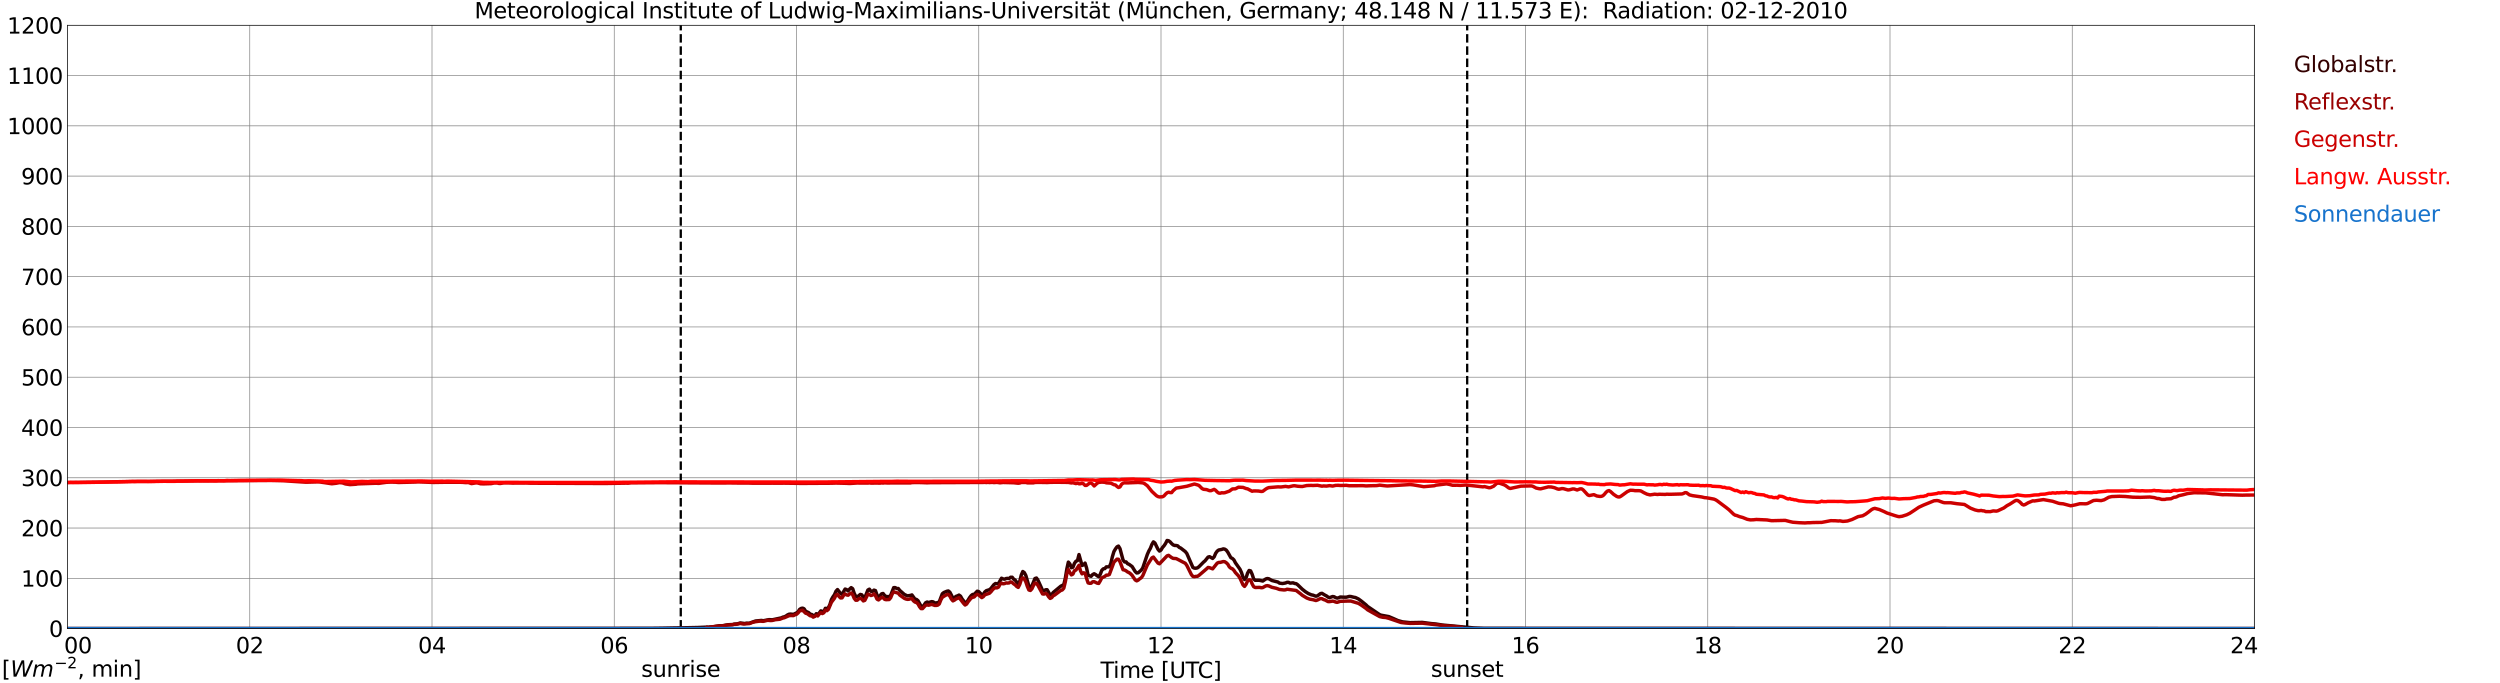 <?xml version="1.0" encoding="utf-8" standalone="no"?>
<!DOCTYPE svg PUBLIC "-//W3C//DTD SVG 1.1//EN"
  "http://www.w3.org/Graphics/SVG/1.1/DTD/svg11.dtd">
<svg xmlns:xlink="http://www.w3.org/1999/xlink" width="1085.4pt" height="296.64pt" viewBox="0 0 1085.4 296.64" xmlns="http://www.w3.org/2000/svg" version="1.1">
 <defs>
  <style type="text/css">*{stroke-linejoin: round; stroke-linecap: butt}</style>
 </defs>
 <g id="figure_1">
  <g id="patch_1">
   <path d="M 0 296.64 
L 1085.4 296.64 
L 1085.4 0 
L 0 0 
z
" style="fill: #ffffff"/>
  </g>
  <g id="axes_1">
   <g id="patch_2">
    <path d="M 29.306 272.909 
L 978.814 272.909 
L 978.814 10.976 
L 29.306 10.976 
z
" style="fill: #ffffff"/>
   </g>
   <g id="patch_3">
    <path d="M 978.814 272.909 
L 978.814 272.909 
L 978.814 10.976 
L 978.814 10.976 
z
" clip-path="url(#p8247ccac95)" style="fill: #d3d3d3; opacity: 0.25; stroke: #d3d3d3; stroke-linejoin: miter"/>
   </g>
   <g id="matplotlib.axis_1">
    <g id="xtick_1">
     <g id="line2d_1">
      <path d="M 29.306 272.909 
L 29.306 10.976 
" clip-path="url(#p8247ccac95)" style="fill: none; stroke: #808080; stroke-width: 0.3; stroke-linecap: square"/>
     </g>
     <g id="line2d_2"/>
     <g id="text_1">
      <!--    00 -->
      <g transform="translate(18.733 283.627) scale(0.095 -0.095)">
       <defs>
        <path id="DejaVuSans-20" transform="scale(0.016)"/>
        <path id="DejaVuSans-30" d="M 2034 4250 
Q 1547 4250 1301 3770 
Q 1056 3291 1056 2328 
Q 1056 1369 1301 889 
Q 1547 409 2034 409 
Q 2525 409 2770 889 
Q 3016 1369 3016 2328 
Q 3016 3291 2770 3770 
Q 2525 4250 2034 4250 
z
M 2034 4750 
Q 2819 4750 3233 4129 
Q 3647 3509 3647 2328 
Q 3647 1150 3233 529 
Q 2819 -91 2034 -91 
Q 1250 -91 836 529 
Q 422 1150 422 2328 
Q 422 3509 836 4129 
Q 1250 4750 2034 4750 
z
" transform="scale(0.016)"/>
       </defs>
       <use xlink:href="#DejaVuSans-20"/>
       <use xlink:href="#DejaVuSans-20" transform="translate(31.787 0)"/>
       <use xlink:href="#DejaVuSans-20" transform="translate(63.574 0)"/>
       <use xlink:href="#DejaVuSans-30" transform="translate(95.361 0)"/>
       <use xlink:href="#DejaVuSans-30" transform="translate(158.984 0)"/>
      </g>
     </g>
    </g>
    <g id="xtick_2">
     <g id="line2d_3">
      <path d="M 108.431 272.909 
L 108.431 10.976 
" clip-path="url(#p8247ccac95)" style="fill: none; stroke: #808080; stroke-width: 0.3; stroke-linecap: square"/>
     </g>
     <g id="line2d_4"/>
     <g id="text_2">
      <!-- 02 -->
      <g transform="translate(102.387 283.627) scale(0.095 -0.095)">
       <defs>
        <path id="DejaVuSans-32" d="M 1228 531 
L 3431 531 
L 3431 0 
L 469 0 
L 469 531 
Q 828 903 1448 1529 
Q 2069 2156 2228 2338 
Q 2531 2678 2651 2914 
Q 2772 3150 2772 3378 
Q 2772 3750 2511 3984 
Q 2250 4219 1831 4219 
Q 1534 4219 1204 4116 
Q 875 4013 500 3803 
L 500 4441 
Q 881 4594 1212 4672 
Q 1544 4750 1819 4750 
Q 2544 4750 2975 4387 
Q 3406 4025 3406 3419 
Q 3406 3131 3298 2873 
Q 3191 2616 2906 2266 
Q 2828 2175 2409 1742 
Q 1991 1309 1228 531 
z
" transform="scale(0.016)"/>
       </defs>
       <use xlink:href="#DejaVuSans-30"/>
       <use xlink:href="#DejaVuSans-32" transform="translate(63.623 0)"/>
      </g>
     </g>
    </g>
    <g id="xtick_3">
     <g id="line2d_5">
      <path d="M 187.557 272.909 
L 187.557 10.976 
" clip-path="url(#p8247ccac95)" style="fill: none; stroke: #808080; stroke-width: 0.3; stroke-linecap: square"/>
     </g>
     <g id="line2d_6"/>
     <g id="text_3">
      <!-- 04 -->
      <g transform="translate(181.513 283.627) scale(0.095 -0.095)">
       <defs>
        <path id="DejaVuSans-34" d="M 2419 4116 
L 825 1625 
L 2419 1625 
L 2419 4116 
z
M 2253 4666 
L 3047 4666 
L 3047 1625 
L 3713 1625 
L 3713 1100 
L 3047 1100 
L 3047 0 
L 2419 0 
L 2419 1100 
L 313 1100 
L 313 1709 
L 2253 4666 
z
" transform="scale(0.016)"/>
       </defs>
       <use xlink:href="#DejaVuSans-30"/>
       <use xlink:href="#DejaVuSans-34" transform="translate(63.623 0)"/>
      </g>
     </g>
    </g>
    <g id="xtick_4">
     <g id="line2d_7">
      <path d="M 266.683 272.909 
L 266.683 10.976 
" clip-path="url(#p8247ccac95)" style="fill: none; stroke: #808080; stroke-width: 0.3; stroke-linecap: square"/>
     </g>
     <g id="line2d_8"/>
     <g id="text_4">
      <!-- 06 -->
      <g transform="translate(260.638 283.627) scale(0.095 -0.095)">
       <defs>
        <path id="DejaVuSans-36" d="M 2113 2584 
Q 1688 2584 1439 2293 
Q 1191 2003 1191 1497 
Q 1191 994 1439 701 
Q 1688 409 2113 409 
Q 2538 409 2786 701 
Q 3034 994 3034 1497 
Q 3034 2003 2786 2293 
Q 2538 2584 2113 2584 
z
M 3366 4563 
L 3366 3988 
Q 3128 4100 2886 4159 
Q 2644 4219 2406 4219 
Q 1781 4219 1451 3797 
Q 1122 3375 1075 2522 
Q 1259 2794 1537 2939 
Q 1816 3084 2150 3084 
Q 2853 3084 3261 2657 
Q 3669 2231 3669 1497 
Q 3669 778 3244 343 
Q 2819 -91 2113 -91 
Q 1303 -91 875 529 
Q 447 1150 447 2328 
Q 447 3434 972 4092 
Q 1497 4750 2381 4750 
Q 2619 4750 2861 4703 
Q 3103 4656 3366 4563 
z
" transform="scale(0.016)"/>
       </defs>
       <use xlink:href="#DejaVuSans-30"/>
       <use xlink:href="#DejaVuSans-36" transform="translate(63.623 0)"/>
      </g>
     </g>
    </g>
    <g id="xtick_5">
     <g id="line2d_9">
      <path d="M 345.808 272.909 
L 345.808 10.976 
" clip-path="url(#p8247ccac95)" style="fill: none; stroke: #808080; stroke-width: 0.3; stroke-linecap: square"/>
     </g>
     <g id="line2d_10"/>
     <g id="text_5">
      <!-- 08 -->
      <g transform="translate(339.764 283.627) scale(0.095 -0.095)">
       <defs>
        <path id="DejaVuSans-38" d="M 2034 2216 
Q 1584 2216 1326 1975 
Q 1069 1734 1069 1313 
Q 1069 891 1326 650 
Q 1584 409 2034 409 
Q 2484 409 2743 651 
Q 3003 894 3003 1313 
Q 3003 1734 2745 1975 
Q 2488 2216 2034 2216 
z
M 1403 2484 
Q 997 2584 770 2862 
Q 544 3141 544 3541 
Q 544 4100 942 4425 
Q 1341 4750 2034 4750 
Q 2731 4750 3128 4425 
Q 3525 4100 3525 3541 
Q 3525 3141 3298 2862 
Q 3072 2584 2669 2484 
Q 3125 2378 3379 2068 
Q 3634 1759 3634 1313 
Q 3634 634 3220 271 
Q 2806 -91 2034 -91 
Q 1263 -91 848 271 
Q 434 634 434 1313 
Q 434 1759 690 2068 
Q 947 2378 1403 2484 
z
M 1172 3481 
Q 1172 3119 1398 2916 
Q 1625 2713 2034 2713 
Q 2441 2713 2670 2916 
Q 2900 3119 2900 3481 
Q 2900 3844 2670 4047 
Q 2441 4250 2034 4250 
Q 1625 4250 1398 4047 
Q 1172 3844 1172 3481 
z
" transform="scale(0.016)"/>
       </defs>
       <use xlink:href="#DejaVuSans-30"/>
       <use xlink:href="#DejaVuSans-38" transform="translate(63.623 0)"/>
      </g>
     </g>
    </g>
    <g id="xtick_6">
     <g id="line2d_11">
      <path d="M 424.934 272.909 
L 424.934 10.976 
" clip-path="url(#p8247ccac95)" style="fill: none; stroke: #808080; stroke-width: 0.3; stroke-linecap: square"/>
     </g>
     <g id="line2d_12"/>
     <g id="text_6">
      <!-- 10 -->
      <g transform="translate(418.89 283.627) scale(0.095 -0.095)">
       <defs>
        <path id="DejaVuSans-31" d="M 794 531 
L 1825 531 
L 1825 4091 
L 703 3866 
L 703 4441 
L 1819 4666 
L 2450 4666 
L 2450 531 
L 3481 531 
L 3481 0 
L 794 0 
L 794 531 
z
" transform="scale(0.016)"/>
       </defs>
       <use xlink:href="#DejaVuSans-31"/>
       <use xlink:href="#DejaVuSans-30" transform="translate(63.623 0)"/>
      </g>
     </g>
    </g>
    <g id="xtick_7">
     <g id="line2d_13">
      <path d="M 504.06 272.909 
L 504.06 10.976 
" clip-path="url(#p8247ccac95)" style="fill: none; stroke: #808080; stroke-width: 0.3; stroke-linecap: square"/>
     </g>
     <g id="line2d_14"/>
     <g id="text_7">
      <!-- 12 -->
      <g transform="translate(498.015 283.627) scale(0.095 -0.095)">
       <use xlink:href="#DejaVuSans-31"/>
       <use xlink:href="#DejaVuSans-32" transform="translate(63.623 0)"/>
      </g>
     </g>
    </g>
    <g id="xtick_8">
     <g id="line2d_15">
      <path d="M 583.185 272.909 
L 583.185 10.976 
" clip-path="url(#p8247ccac95)" style="fill: none; stroke: #808080; stroke-width: 0.3; stroke-linecap: square"/>
     </g>
     <g id="line2d_16"/>
     <g id="text_8">
      <!-- 14 -->
      <g transform="translate(577.141 283.627) scale(0.095 -0.095)">
       <use xlink:href="#DejaVuSans-31"/>
       <use xlink:href="#DejaVuSans-34" transform="translate(63.623 0)"/>
      </g>
     </g>
    </g>
    <g id="xtick_9">
     <g id="line2d_17">
      <path d="M 662.311 272.909 
L 662.311 10.976 
" clip-path="url(#p8247ccac95)" style="fill: none; stroke: #808080; stroke-width: 0.3; stroke-linecap: square"/>
     </g>
     <g id="line2d_18"/>
     <g id="text_9">
      <!-- 16 -->
      <g transform="translate(656.267 283.627) scale(0.095 -0.095)">
       <use xlink:href="#DejaVuSans-31"/>
       <use xlink:href="#DejaVuSans-36" transform="translate(63.623 0)"/>
      </g>
     </g>
    </g>
    <g id="xtick_10">
     <g id="line2d_19">
      <path d="M 741.437 272.909 
L 741.437 10.976 
" clip-path="url(#p8247ccac95)" style="fill: none; stroke: #808080; stroke-width: 0.3; stroke-linecap: square"/>
     </g>
     <g id="line2d_20"/>
     <g id="text_10">
      <!-- 18 -->
      <g transform="translate(735.392 283.627) scale(0.095 -0.095)">
       <use xlink:href="#DejaVuSans-31"/>
       <use xlink:href="#DejaVuSans-38" transform="translate(63.623 0)"/>
      </g>
     </g>
    </g>
    <g id="xtick_11">
     <g id="line2d_21">
      <path d="M 820.562 272.909 
L 820.562 10.976 
" clip-path="url(#p8247ccac95)" style="fill: none; stroke: #808080; stroke-width: 0.3; stroke-linecap: square"/>
     </g>
     <g id="line2d_22"/>
     <g id="text_11">
      <!-- 20 -->
      <g transform="translate(814.518 283.627) scale(0.095 -0.095)">
       <use xlink:href="#DejaVuSans-32"/>
       <use xlink:href="#DejaVuSans-30" transform="translate(63.623 0)"/>
      </g>
     </g>
    </g>
    <g id="xtick_12">
     <g id="line2d_23">
      <path d="M 899.688 272.909 
L 899.688 10.976 
" clip-path="url(#p8247ccac95)" style="fill: none; stroke: #808080; stroke-width: 0.3; stroke-linecap: square"/>
     </g>
     <g id="line2d_24"/>
     <g id="text_12">
      <!-- 22 -->
      <g transform="translate(893.644 283.627) scale(0.095 -0.095)">
       <use xlink:href="#DejaVuSans-32"/>
       <use xlink:href="#DejaVuSans-32" transform="translate(63.623 0)"/>
      </g>
     </g>
    </g>
    <g id="xtick_13">
     <g id="line2d_25">
      <path d="M 978.814 272.909 
L 978.814 10.976 
" clip-path="url(#p8247ccac95)" style="fill: none; stroke: #808080; stroke-width: 0.3; stroke-linecap: square"/>
     </g>
     <g id="line2d_26"/>
     <g id="text_13">
      <!-- 24    -->
      <g transform="translate(968.241 283.627) scale(0.095 -0.095)">
       <use xlink:href="#DejaVuSans-32"/>
       <use xlink:href="#DejaVuSans-34" transform="translate(63.623 0)"/>
       <use xlink:href="#DejaVuSans-20" transform="translate(127.246 0)"/>
       <use xlink:href="#DejaVuSans-20" transform="translate(159.033 0)"/>
       <use xlink:href="#DejaVuSans-20" transform="translate(190.82 0)"/>
      </g>
     </g>
    </g>
    <g id="text_14">
     <!-- Time [UTC] -->
     <g transform="translate(477.806 294.322) scale(0.095 -0.095)">
      <defs>
       <path id="DejaVuSans-54" d="M -19 4666 
L 3928 4666 
L 3928 4134 
L 2272 4134 
L 2272 0 
L 1638 0 
L 1638 4134 
L -19 4134 
L -19 4666 
z
" transform="scale(0.016)"/>
       <path id="DejaVuSans-69" d="M 603 3500 
L 1178 3500 
L 1178 0 
L 603 0 
L 603 3500 
z
M 603 4863 
L 1178 4863 
L 1178 4134 
L 603 4134 
L 603 4863 
z
" transform="scale(0.016)"/>
       <path id="DejaVuSans-6d" d="M 3328 2828 
Q 3544 3216 3844 3400 
Q 4144 3584 4550 3584 
Q 5097 3584 5394 3201 
Q 5691 2819 5691 2113 
L 5691 0 
L 5113 0 
L 5113 2094 
Q 5113 2597 4934 2840 
Q 4756 3084 4391 3084 
Q 3944 3084 3684 2787 
Q 3425 2491 3425 1978 
L 3425 0 
L 2847 0 
L 2847 2094 
Q 2847 2600 2669 2842 
Q 2491 3084 2119 3084 
Q 1678 3084 1418 2786 
Q 1159 2488 1159 1978 
L 1159 0 
L 581 0 
L 581 3500 
L 1159 3500 
L 1159 2956 
Q 1356 3278 1631 3431 
Q 1906 3584 2284 3584 
Q 2666 3584 2933 3390 
Q 3200 3197 3328 2828 
z
" transform="scale(0.016)"/>
       <path id="DejaVuSans-65" d="M 3597 1894 
L 3597 1613 
L 953 1613 
Q 991 1019 1311 708 
Q 1631 397 2203 397 
Q 2534 397 2845 478 
Q 3156 559 3463 722 
L 3463 178 
Q 3153 47 2828 -22 
Q 2503 -91 2169 -91 
Q 1331 -91 842 396 
Q 353 884 353 1716 
Q 353 2575 817 3079 
Q 1281 3584 2069 3584 
Q 2775 3584 3186 3129 
Q 3597 2675 3597 1894 
z
M 3022 2063 
Q 3016 2534 2758 2815 
Q 2500 3097 2075 3097 
Q 1594 3097 1305 2825 
Q 1016 2553 972 2059 
L 3022 2063 
z
" transform="scale(0.016)"/>
       <path id="DejaVuSans-5b" d="M 550 4863 
L 1875 4863 
L 1875 4416 
L 1125 4416 
L 1125 -397 
L 1875 -397 
L 1875 -844 
L 550 -844 
L 550 4863 
z
" transform="scale(0.016)"/>
       <path id="DejaVuSans-55" d="M 556 4666 
L 1191 4666 
L 1191 1831 
Q 1191 1081 1462 751 
Q 1734 422 2344 422 
Q 2950 422 3222 751 
Q 3494 1081 3494 1831 
L 3494 4666 
L 4128 4666 
L 4128 1753 
Q 4128 841 3676 375 
Q 3225 -91 2344 -91 
Q 1459 -91 1007 375 
Q 556 841 556 1753 
L 556 4666 
z
" transform="scale(0.016)"/>
       <path id="DejaVuSans-43" d="M 4122 4306 
L 4122 3641 
Q 3803 3938 3442 4084 
Q 3081 4231 2675 4231 
Q 1875 4231 1450 3742 
Q 1025 3253 1025 2328 
Q 1025 1406 1450 917 
Q 1875 428 2675 428 
Q 3081 428 3442 575 
Q 3803 722 4122 1019 
L 4122 359 
Q 3791 134 3420 21 
Q 3050 -91 2638 -91 
Q 1578 -91 968 557 
Q 359 1206 359 2328 
Q 359 3453 968 4101 
Q 1578 4750 2638 4750 
Q 3056 4750 3426 4639 
Q 3797 4528 4122 4306 
z
" transform="scale(0.016)"/>
       <path id="DejaVuSans-5d" d="M 1947 4863 
L 1947 -844 
L 622 -844 
L 622 -397 
L 1369 -397 
L 1369 4416 
L 622 4416 
L 622 4863 
L 1947 4863 
z
" transform="scale(0.016)"/>
      </defs>
      <use xlink:href="#DejaVuSans-54"/>
      <use xlink:href="#DejaVuSans-69" transform="translate(57.959 0)"/>
      <use xlink:href="#DejaVuSans-6d" transform="translate(85.742 0)"/>
      <use xlink:href="#DejaVuSans-65" transform="translate(183.154 0)"/>
      <use xlink:href="#DejaVuSans-20" transform="translate(244.678 0)"/>
      <use xlink:href="#DejaVuSans-5b" transform="translate(276.465 0)"/>
      <use xlink:href="#DejaVuSans-55" transform="translate(315.479 0)"/>
      <use xlink:href="#DejaVuSans-54" transform="translate(388.672 0)"/>
      <use xlink:href="#DejaVuSans-43" transform="translate(443.881 0)"/>
      <use xlink:href="#DejaVuSans-5d" transform="translate(513.705 0)"/>
     </g>
    </g>
   </g>
   <g id="matplotlib.axis_2">
    <g id="ytick_1">
     <g id="line2d_27">
      <path d="M 29.306 272.909 
L 978.814 272.909 
" clip-path="url(#p8247ccac95)" style="fill: none; stroke: #808080; stroke-width: 0.3; stroke-linecap: square"/>
     </g>
     <g id="line2d_28"/>
     <g id="text_15">
      <!-- 0 -->
      <g transform="translate(21.261 276.518) scale(0.095 -0.095)">
       <use xlink:href="#DejaVuSans-30"/>
      </g>
     </g>
    </g>
    <g id="ytick_2">
     <g id="line2d_29">
      <path d="M 29.306 251.081 
L 978.814 251.081 
" clip-path="url(#p8247ccac95)" style="fill: none; stroke: #808080; stroke-width: 0.3; stroke-linecap: square"/>
     </g>
     <g id="line2d_30"/>
     <g id="text_16">
      <!-- 100 -->
      <g transform="translate(9.173 254.69) scale(0.095 -0.095)">
       <use xlink:href="#DejaVuSans-31"/>
       <use xlink:href="#DejaVuSans-30" transform="translate(63.623 0)"/>
       <use xlink:href="#DejaVuSans-30" transform="translate(127.246 0)"/>
      </g>
     </g>
    </g>
    <g id="ytick_3">
     <g id="line2d_31">
      <path d="M 29.306 229.253 
L 978.814 229.253 
" clip-path="url(#p8247ccac95)" style="fill: none; stroke: #808080; stroke-width: 0.3; stroke-linecap: square"/>
     </g>
     <g id="line2d_32"/>
     <g id="text_17">
      <!-- 200 -->
      <g transform="translate(9.173 232.863) scale(0.095 -0.095)">
       <use xlink:href="#DejaVuSans-32"/>
       <use xlink:href="#DejaVuSans-30" transform="translate(63.623 0)"/>
       <use xlink:href="#DejaVuSans-30" transform="translate(127.246 0)"/>
      </g>
     </g>
    </g>
    <g id="ytick_4">
     <g id="line2d_33">
      <path d="M 29.306 207.426 
L 978.814 207.426 
" clip-path="url(#p8247ccac95)" style="fill: none; stroke: #808080; stroke-width: 0.3; stroke-linecap: square"/>
     </g>
     <g id="line2d_34"/>
     <g id="text_18">
      <!-- 300 -->
      <g transform="translate(9.173 211.035) scale(0.095 -0.095)">
       <defs>
        <path id="DejaVuSans-33" d="M 2597 2516 
Q 3050 2419 3304 2112 
Q 3559 1806 3559 1356 
Q 3559 666 3084 287 
Q 2609 -91 1734 -91 
Q 1441 -91 1130 -33 
Q 819 25 488 141 
L 488 750 
Q 750 597 1062 519 
Q 1375 441 1716 441 
Q 2309 441 2620 675 
Q 2931 909 2931 1356 
Q 2931 1769 2642 2001 
Q 2353 2234 1838 2234 
L 1294 2234 
L 1294 2753 
L 1863 2753 
Q 2328 2753 2575 2939 
Q 2822 3125 2822 3475 
Q 2822 3834 2567 4026 
Q 2313 4219 1838 4219 
Q 1578 4219 1281 4162 
Q 984 4106 628 3988 
L 628 4550 
Q 988 4650 1302 4700 
Q 1616 4750 1894 4750 
Q 2613 4750 3031 4423 
Q 3450 4097 3450 3541 
Q 3450 3153 3228 2886 
Q 3006 2619 2597 2516 
z
" transform="scale(0.016)"/>
       </defs>
       <use xlink:href="#DejaVuSans-33"/>
       <use xlink:href="#DejaVuSans-30" transform="translate(63.623 0)"/>
       <use xlink:href="#DejaVuSans-30" transform="translate(127.246 0)"/>
      </g>
     </g>
    </g>
    <g id="ytick_5">
     <g id="line2d_35">
      <path d="M 29.306 185.598 
L 978.814 185.598 
" clip-path="url(#p8247ccac95)" style="fill: none; stroke: #808080; stroke-width: 0.3; stroke-linecap: square"/>
     </g>
     <g id="line2d_36"/>
     <g id="text_19">
      <!-- 400 -->
      <g transform="translate(9.173 189.207) scale(0.095 -0.095)">
       <use xlink:href="#DejaVuSans-34"/>
       <use xlink:href="#DejaVuSans-30" transform="translate(63.623 0)"/>
       <use xlink:href="#DejaVuSans-30" transform="translate(127.246 0)"/>
      </g>
     </g>
    </g>
    <g id="ytick_6">
     <g id="line2d_37">
      <path d="M 29.306 163.77 
L 978.814 163.77 
" clip-path="url(#p8247ccac95)" style="fill: none; stroke: #808080; stroke-width: 0.3; stroke-linecap: square"/>
     </g>
     <g id="line2d_38"/>
     <g id="text_20">
      <!-- 500 -->
      <g transform="translate(9.173 167.379) scale(0.095 -0.095)">
       <defs>
        <path id="DejaVuSans-35" d="M 691 4666 
L 3169 4666 
L 3169 4134 
L 1269 4134 
L 1269 2991 
Q 1406 3038 1543 3061 
Q 1681 3084 1819 3084 
Q 2600 3084 3056 2656 
Q 3513 2228 3513 1497 
Q 3513 744 3044 326 
Q 2575 -91 1722 -91 
Q 1428 -91 1123 -41 
Q 819 9 494 109 
L 494 744 
Q 775 591 1075 516 
Q 1375 441 1709 441 
Q 2250 441 2565 725 
Q 2881 1009 2881 1497 
Q 2881 1984 2565 2268 
Q 2250 2553 1709 2553 
Q 1456 2553 1204 2497 
Q 953 2441 691 2322 
L 691 4666 
z
" transform="scale(0.016)"/>
       </defs>
       <use xlink:href="#DejaVuSans-35"/>
       <use xlink:href="#DejaVuSans-30" transform="translate(63.623 0)"/>
       <use xlink:href="#DejaVuSans-30" transform="translate(127.246 0)"/>
      </g>
     </g>
    </g>
    <g id="ytick_7">
     <g id="line2d_39">
      <path d="M 29.306 141.942 
L 978.814 141.942 
" clip-path="url(#p8247ccac95)" style="fill: none; stroke: #808080; stroke-width: 0.3; stroke-linecap: square"/>
     </g>
     <g id="line2d_40"/>
     <g id="text_21">
      <!-- 600 -->
      <g transform="translate(9.173 145.551) scale(0.095 -0.095)">
       <use xlink:href="#DejaVuSans-36"/>
       <use xlink:href="#DejaVuSans-30" transform="translate(63.623 0)"/>
       <use xlink:href="#DejaVuSans-30" transform="translate(127.246 0)"/>
      </g>
     </g>
    </g>
    <g id="ytick_8">
     <g id="line2d_41">
      <path d="M 29.306 120.114 
L 978.814 120.114 
" clip-path="url(#p8247ccac95)" style="fill: none; stroke: #808080; stroke-width: 0.3; stroke-linecap: square"/>
     </g>
     <g id="line2d_42"/>
     <g id="text_22">
      <!-- 700 -->
      <g transform="translate(9.173 123.724) scale(0.095 -0.095)">
       <defs>
        <path id="DejaVuSans-37" d="M 525 4666 
L 3525 4666 
L 3525 4397 
L 1831 0 
L 1172 0 
L 2766 4134 
L 525 4134 
L 525 4666 
z
" transform="scale(0.016)"/>
       </defs>
       <use xlink:href="#DejaVuSans-37"/>
       <use xlink:href="#DejaVuSans-30" transform="translate(63.623 0)"/>
       <use xlink:href="#DejaVuSans-30" transform="translate(127.246 0)"/>
      </g>
     </g>
    </g>
    <g id="ytick_9">
     <g id="line2d_43">
      <path d="M 29.306 98.287 
L 978.814 98.287 
" clip-path="url(#p8247ccac95)" style="fill: none; stroke: #808080; stroke-width: 0.3; stroke-linecap: square"/>
     </g>
     <g id="line2d_44"/>
     <g id="text_23">
      <!-- 800 -->
      <g transform="translate(9.173 101.896) scale(0.095 -0.095)">
       <use xlink:href="#DejaVuSans-38"/>
       <use xlink:href="#DejaVuSans-30" transform="translate(63.623 0)"/>
       <use xlink:href="#DejaVuSans-30" transform="translate(127.246 0)"/>
      </g>
     </g>
    </g>
    <g id="ytick_10">
     <g id="line2d_45">
      <path d="M 29.306 76.459 
L 978.814 76.459 
" clip-path="url(#p8247ccac95)" style="fill: none; stroke: #808080; stroke-width: 0.3; stroke-linecap: square"/>
     </g>
     <g id="line2d_46"/>
     <g id="text_24">
      <!-- 900 -->
      <g transform="translate(9.173 80.068) scale(0.095 -0.095)">
       <defs>
        <path id="DejaVuSans-39" d="M 703 97 
L 703 672 
Q 941 559 1184 500 
Q 1428 441 1663 441 
Q 2288 441 2617 861 
Q 2947 1281 2994 2138 
Q 2813 1869 2534 1725 
Q 2256 1581 1919 1581 
Q 1219 1581 811 2004 
Q 403 2428 403 3163 
Q 403 3881 828 4315 
Q 1253 4750 1959 4750 
Q 2769 4750 3195 4129 
Q 3622 3509 3622 2328 
Q 3622 1225 3098 567 
Q 2575 -91 1691 -91 
Q 1453 -91 1209 -44 
Q 966 3 703 97 
z
M 1959 2075 
Q 2384 2075 2632 2365 
Q 2881 2656 2881 3163 
Q 2881 3666 2632 3958 
Q 2384 4250 1959 4250 
Q 1534 4250 1286 3958 
Q 1038 3666 1038 3163 
Q 1038 2656 1286 2365 
Q 1534 2075 1959 2075 
z
" transform="scale(0.016)"/>
       </defs>
       <use xlink:href="#DejaVuSans-39"/>
       <use xlink:href="#DejaVuSans-30" transform="translate(63.623 0)"/>
       <use xlink:href="#DejaVuSans-30" transform="translate(127.246 0)"/>
      </g>
     </g>
    </g>
    <g id="ytick_11">
     <g id="line2d_47">
      <path d="M 29.306 54.631 
L 978.814 54.631 
" clip-path="url(#p8247ccac95)" style="fill: none; stroke: #808080; stroke-width: 0.3; stroke-linecap: square"/>
     </g>
     <g id="line2d_48"/>
     <g id="text_25">
      <!-- 1000 -->
      <g transform="translate(3.128 58.24) scale(0.095 -0.095)">
       <use xlink:href="#DejaVuSans-31"/>
       <use xlink:href="#DejaVuSans-30" transform="translate(63.623 0)"/>
       <use xlink:href="#DejaVuSans-30" transform="translate(127.246 0)"/>
       <use xlink:href="#DejaVuSans-30" transform="translate(190.869 0)"/>
      </g>
     </g>
    </g>
    <g id="ytick_12">
     <g id="line2d_49">
      <path d="M 29.306 32.803 
L 978.814 32.803 
" clip-path="url(#p8247ccac95)" style="fill: none; stroke: #808080; stroke-width: 0.3; stroke-linecap: square"/>
     </g>
     <g id="line2d_50"/>
     <g id="text_26">
      <!-- 1100 -->
      <g transform="translate(3.128 36.413) scale(0.095 -0.095)">
       <use xlink:href="#DejaVuSans-31"/>
       <use xlink:href="#DejaVuSans-31" transform="translate(63.623 0)"/>
       <use xlink:href="#DejaVuSans-30" transform="translate(127.246 0)"/>
       <use xlink:href="#DejaVuSans-30" transform="translate(190.869 0)"/>
      </g>
     </g>
    </g>
    <g id="ytick_13">
     <g id="line2d_51">
      <path d="M 29.306 10.976 
L 978.814 10.976 
" clip-path="url(#p8247ccac95)" style="fill: none; stroke: #808080; stroke-width: 0.3; stroke-linecap: square"/>
     </g>
     <g id="line2d_52"/>
     <g id="text_27">
      <!-- 1200 -->
      <g transform="translate(3.128 14.585) scale(0.095 -0.095)">
       <use xlink:href="#DejaVuSans-31"/>
       <use xlink:href="#DejaVuSans-32" transform="translate(63.623 0)"/>
       <use xlink:href="#DejaVuSans-30" transform="translate(127.246 0)"/>
       <use xlink:href="#DejaVuSans-30" transform="translate(190.869 0)"/>
      </g>
     </g>
    </g>
   </g>
   <g id="line2d_53">
    <path d="M 295.564 272.909 
L 295.564 10.976 
" clip-path="url(#p8247ccac95)" style="fill: none; stroke-dasharray: 3.7,1.6; stroke-dashoffset: 0; stroke: #000000"/>
   </g>
   <g id="line2d_54">
    <path d="M 636.991 272.909 
L 636.991 10.976 
" clip-path="url(#p8247ccac95)" style="fill: none; stroke-dasharray: 3.7,1.6; stroke-dashoffset: 0; stroke: #000000"/>
   </g>
   <g id="line2d_55">
    <path d="M 29.306 272.909 
L 281.849 272.804 
L 287.124 272.739 
L 292.399 272.632 
L 297.674 272.546 
L 302.949 272.437 
L 309.543 272.158 
L 312.18 271.706 
L 313.499 271.706 
L 314.818 271.449 
L 316.136 271.232 
L 318.114 271.145 
L 318.774 270.953 
L 320.093 270.866 
L 321.411 270.458 
L 323.39 270.715 
L 324.049 270.543 
L 325.368 270.564 
L 328.005 269.617 
L 330.643 269.36 
L 331.302 269.51 
L 333.94 269.015 
L 335.258 269.102 
L 339.215 268.262 
L 339.874 267.939 
L 340.533 267.788 
L 341.193 267.487 
L 341.852 267.013 
L 342.512 266.69 
L 343.171 266.605 
L 344.49 266.734 
L 345.808 266.109 
L 346.468 265.658 
L 347.127 264.601 
L 347.787 264.171 
L 348.446 264.021 
L 349.105 264.322 
L 349.765 265.376 
L 351.083 265.981 
L 351.743 266.646 
L 352.402 266.777 
L 353.062 267.186 
L 353.721 267.402 
L 354.38 266.454 
L 355.04 266.756 
L 355.699 266.153 
L 356.359 265.225 
L 357.677 265.592 
L 358.337 264.108 
L 358.996 264.193 
L 359.655 263.826 
L 360.315 262.449 
L 360.974 260.297 
L 361.634 259.135 
L 362.293 258.208 
L 362.952 256.68 
L 363.612 255.97 
L 364.93 257.649 
L 365.59 258.016 
L 366.909 255.754 
L 367.568 255.97 
L 368.227 256.573 
L 368.887 255.733 
L 369.546 255.13 
L 370.206 255.604 
L 370.865 257.627 
L 371.524 258.898 
L 372.184 259.177 
L 373.502 258.079 
L 374.162 258.251 
L 374.821 259.264 
L 375.481 259.478 
L 376.799 256.165 
L 377.459 255.798 
L 378.118 256.702 
L 378.777 256.789 
L 379.437 256.206 
L 380.096 256.422 
L 380.756 258.339 
L 381.415 259.135 
L 382.074 258.618 
L 382.734 257.821 
L 383.393 257.671 
L 384.053 258.511 
L 384.712 258.985 
L 386.031 259.048 
L 386.69 258.489 
L 388.009 255.13 
L 388.668 255.108 
L 389.328 255.519 
L 389.987 255.497 
L 390.646 256.335 
L 391.965 257.498 
L 392.624 258.079 
L 393.943 258.703 
L 395.262 258.511 
L 395.921 258.295 
L 397.24 260.102 
L 397.899 260.253 
L 398.559 260.792 
L 399.878 263.161 
L 400.537 263.374 
L 401.196 262.728 
L 401.856 261.696 
L 402.515 261.373 
L 403.175 261.589 
L 404.493 261.2 
L 405.153 261.31 
L 405.812 261.761 
L 406.471 261.761 
L 407.131 261.611 
L 407.79 261.288 
L 409.109 257.8 
L 409.768 257.263 
L 411.087 256.702 
L 411.746 256.573 
L 412.406 257.132 
L 413.725 259.672 
L 414.384 259.565 
L 415.043 258.919 
L 415.703 258.703 
L 416.362 258.361 
L 417.022 258.832 
L 417.681 260.017 
L 419 261.674 
L 419.659 261.589 
L 420.978 259.456 
L 421.637 258.596 
L 422.297 258.079 
L 422.956 258.057 
L 424.275 256.68 
L 424.934 256.852 
L 426.253 258.23 
L 426.912 258.057 
L 427.572 257.003 
L 428.231 256.444 
L 429.55 256.034 
L 430.209 255.497 
L 431.528 253.818 
L 432.187 253.345 
L 432.847 253.452 
L 433.506 253.323 
L 434.825 251.04 
L 435.484 251.343 
L 436.144 251.472 
L 436.803 251.171 
L 437.462 251.105 
L 438.122 251.171 
L 438.781 250.61 
L 439.44 250.61 
L 440.1 251.45 
L 440.759 251.858 
L 441.419 252.784 
L 442.078 253.452 
L 442.737 252.375 
L 443.397 249.662 
L 444.056 248.134 
L 444.716 248.608 
L 445.375 249.857 
L 446.694 254.443 
L 447.353 255.023 
L 448.012 254.355 
L 449.331 251.171 
L 449.991 250.954 
L 450.65 251.924 
L 452.628 256.294 
L 453.287 256.529 
L 453.947 256.056 
L 454.606 256.034 
L 455.925 258.273 
L 456.584 258.23 
L 457.244 257.241 
L 460.541 254.506 
L 461.859 253.84 
L 462.519 251.04 
L 463.178 247.015 
L 463.838 244.044 
L 464.497 244.84 
L 465.156 246.478 
L 465.816 246.261 
L 466.475 244.583 
L 467.134 243.657 
L 467.794 243.398 
L 468.453 240.772 
L 469.772 245.508 
L 470.431 245.207 
L 471.091 244.476 
L 471.75 246.606 
L 472.409 249.791 
L 473.728 250.201 
L 474.388 249.448 
L 475.047 249.103 
L 475.706 249.47 
L 476.366 250.007 
L 477.025 250.374 
L 477.685 249.361 
L 478.344 247.639 
L 479.003 246.951 
L 479.663 246.864 
L 480.322 246.111 
L 481.641 246.089 
L 482.3 244.517 
L 482.96 241.656 
L 483.619 239.482 
L 484.278 238.34 
L 484.938 237.437 
L 485.597 237.092 
L 486.256 238.19 
L 487.575 243.118 
L 488.235 243.959 
L 488.894 243.959 
L 489.553 244.734 
L 490.213 245.013 
L 491.532 245.982 
L 492.85 248.134 
L 493.51 248.759 
L 494.169 248.673 
L 495.488 247.532 
L 496.147 246.563 
L 498.125 240.708 
L 498.785 239.222 
L 499.444 238.061 
L 500.103 236.38 
L 500.763 235.262 
L 501.422 235.756 
L 502.741 238.469 
L 503.4 239.244 
L 504.06 238.792 
L 504.719 237.694 
L 505.379 236.941 
L 506.038 235.972 
L 506.697 234.66 
L 507.357 234.767 
L 508.016 235.241 
L 508.675 235.994 
L 509.335 236.574 
L 509.994 236.812 
L 510.654 236.834 
L 511.313 236.985 
L 511.972 237.65 
L 512.632 237.952 
L 514.61 239.482 
L 515.269 240.298 
L 517.907 246.368 
L 518.566 246.67 
L 519.226 246.691 
L 519.885 246.541 
L 520.544 246.045 
L 522.522 244.044 
L 523.182 243.485 
L 524.501 241.848 
L 525.16 241.697 
L 526.479 242.453 
L 527.138 241.763 
L 527.797 240.213 
L 528.457 239.288 
L 529.116 238.792 
L 530.435 238.534 
L 531.094 238.297 
L 531.754 238.425 
L 532.413 238.857 
L 533.073 239.761 
L 534.391 242.129 
L 535.051 242.453 
L 535.71 243.077 
L 536.369 244.345 
L 538.348 247.143 
L 539.007 248.586 
L 539.666 250.61 
L 540.326 251.601 
L 540.985 250.869 
L 541.644 248.846 
L 542.304 247.682 
L 542.963 247.855 
L 543.623 249.317 
L 544.282 251.321 
L 544.941 251.945 
L 546.26 251.924 
L 546.919 251.967 
L 548.238 252.268 
L 549.557 251.363 
L 550.216 251.171 
L 550.876 251.277 
L 552.195 252.031 
L 554.832 252.698 
L 555.491 253.172 
L 556.81 253.345 
L 558.129 253.107 
L 558.788 252.827 
L 559.448 252.827 
L 560.107 253.172 
L 561.426 253.043 
L 562.085 253.323 
L 562.745 253.408 
L 563.404 253.882 
L 565.382 255.798 
L 566.701 256.852 
L 568.02 257.693 
L 569.338 258.251 
L 569.998 258.38 
L 571.317 258.854 
L 571.976 258.681 
L 573.295 257.714 
L 573.954 257.605 
L 575.273 258.402 
L 575.932 258.747 
L 576.592 259.242 
L 577.251 259.478 
L 578.57 258.985 
L 579.229 259.092 
L 579.889 259.478 
L 580.548 259.672 
L 581.207 259.522 
L 581.867 259.199 
L 583.185 259.264 
L 584.504 259.286 
L 585.823 258.941 
L 586.482 258.985 
L 587.801 259.306 
L 588.46 259.415 
L 589.779 260.039 
L 591.098 261.008 
L 593.076 262.621 
L 593.736 263.289 
L 596.373 265.075 
L 597.692 265.981 
L 599.011 266.863 
L 599.67 267.098 
L 602.967 267.703 
L 604.945 268.541 
L 606.923 269.425 
L 608.901 269.984 
L 612.198 270.329 
L 617.473 270.22 
L 618.792 270.392 
L 621.429 270.737 
L 623.408 270.909 
L 626.045 271.339 
L 639.892 272.61 
L 644.508 272.804 
L 978.154 272.909 
L 978.154 272.909 
" clip-path="url(#p8247ccac95)" style="fill: none; stroke: #330000; stroke-width: 1.5; stroke-linecap: square"/>
   </g>
   <g id="line2d_56">
    <path d="M 29.306 272.909 
L 306.246 272.909 
L 306.905 272.304 
L 307.564 272.909 
L 308.224 272.282 
L 310.861 271.918 
L 312.18 271.809 
L 314.158 271.702 
L 315.477 271.422 
L 318.114 271.228 
L 318.774 271.077 
L 319.433 271.077 
L 321.411 270.689 
L 322.73 270.927 
L 325.368 270.733 
L 326.686 270.215 
L 328.005 269.914 
L 329.983 269.656 
L 331.302 269.763 
L 333.28 269.312 
L 334.599 269.421 
L 335.258 269.377 
L 336.577 269.054 
L 338.555 268.86 
L 339.874 268.342 
L 340.533 268.192 
L 342.512 267.332 
L 343.171 267.244 
L 344.49 267.266 
L 345.149 266.924 
L 345.808 266.708 
L 346.468 266.127 
L 347.127 265.265 
L 348.446 264.92 
L 349.765 266.234 
L 350.424 266.406 
L 351.743 267.354 
L 352.402 267.417 
L 353.062 267.934 
L 353.721 267.633 
L 354.38 267.138 
L 355.04 267.417 
L 355.699 266.579 
L 356.359 265.954 
L 357.018 266.384 
L 357.677 266.04 
L 358.337 264.857 
L 358.996 265.136 
L 359.655 264.577 
L 360.974 261.475 
L 362.293 259.734 
L 362.952 258.356 
L 363.612 258.075 
L 364.271 258.959 
L 364.93 259.605 
L 365.59 259.561 
L 366.249 258.485 
L 366.909 257.861 
L 367.568 258.291 
L 368.227 258.42 
L 368.887 257.861 
L 369.546 257.45 
L 370.206 258.203 
L 370.865 259.775 
L 371.524 260.594 
L 372.184 260.572 
L 372.843 259.969 
L 373.502 259.797 
L 374.162 260.098 
L 374.821 260.895 
L 375.481 260.637 
L 376.799 257.99 
L 377.459 258.096 
L 378.118 258.548 
L 378.777 258.356 
L 379.437 257.861 
L 380.096 258.636 
L 380.756 260.12 
L 381.415 260.465 
L 382.734 259.367 
L 383.393 259.474 
L 384.053 260.207 
L 384.712 260.358 
L 386.031 260.292 
L 386.69 259.517 
L 387.349 257.924 
L 388.009 256.955 
L 389.328 257.343 
L 389.987 257.538 
L 390.646 258.356 
L 392.624 259.775 
L 393.284 260.057 
L 393.943 260.207 
L 394.603 260.185 
L 395.262 259.947 
L 395.921 259.947 
L 396.581 260.851 
L 397.24 261.39 
L 397.899 261.585 
L 398.559 262.187 
L 399.218 263.414 
L 399.878 264.232 
L 400.537 264.232 
L 401.856 262.789 
L 402.515 262.639 
L 403.175 262.768 
L 404.493 262.381 
L 405.812 262.855 
L 406.471 262.855 
L 407.131 262.724 
L 407.79 262.209 
L 408.45 260.508 
L 409.109 259.323 
L 410.428 258.507 
L 411.087 258.184 
L 411.746 258.118 
L 412.406 258.85 
L 413.065 260.098 
L 413.725 260.873 
L 414.384 260.55 
L 415.043 260.057 
L 416.362 259.496 
L 417.022 260.229 
L 418.34 261.949 
L 419 262.661 
L 419.659 262.272 
L 420.318 261.262 
L 421.637 259.646 
L 422.297 259.323 
L 422.956 259.173 
L 423.615 258.441 
L 424.275 258.053 
L 424.934 258.334 
L 426.253 259.452 
L 426.912 259.044 
L 427.572 258.247 
L 429.55 257.579 
L 430.209 256.955 
L 430.869 256.117 
L 431.528 255.471 
L 432.187 255.169 
L 432.847 255.235 
L 433.506 254.912 
L 434.165 253.705 
L 434.825 253.168 
L 435.484 253.469 
L 436.144 253.362 
L 436.803 253.08 
L 437.462 253.146 
L 438.122 253.08 
L 438.781 252.629 
L 439.44 252.888 
L 440.1 253.491 
L 440.759 253.921 
L 441.419 254.63 
L 442.078 255.019 
L 442.737 253.727 
L 443.397 251.64 
L 444.056 250.885 
L 444.716 251.38 
L 445.375 252.629 
L 446.034 254.611 
L 446.694 256.139 
L 447.353 256.352 
L 448.012 255.643 
L 448.672 254.2 
L 449.331 253.168 
L 449.991 253.231 
L 450.65 254.2 
L 452.628 257.861 
L 453.287 257.924 
L 453.947 257.645 
L 454.606 258.011 
L 455.266 259.087 
L 455.925 259.797 
L 456.584 259.496 
L 457.244 258.657 
L 457.903 258.334 
L 460.541 256.352 
L 461.2 256.139 
L 461.859 255.364 
L 462.519 252.607 
L 463.178 249.121 
L 463.838 247.248 
L 464.497 248.56 
L 465.156 249.595 
L 465.816 249.25 
L 466.475 247.763 
L 467.134 247.506 
L 468.453 245.439 
L 469.113 247.851 
L 469.772 249.143 
L 470.431 248.691 
L 471.091 248.861 
L 471.75 251.166 
L 472.409 253.059 
L 473.069 253.253 
L 473.728 253.211 
L 474.388 252.587 
L 475.047 252.543 
L 476.366 253.19 
L 477.025 253.297 
L 477.685 252.199 
L 478.344 250.885 
L 479.663 250.26 
L 480.322 249.702 
L 480.981 249.702 
L 481.641 249.422 
L 483.619 244.083 
L 484.938 242.769 
L 485.597 242.813 
L 486.256 243.889 
L 487.575 247.355 
L 488.235 247.484 
L 488.894 247.829 
L 489.553 248.324 
L 490.213 248.625 
L 490.872 249.143 
L 491.532 249.808 
L 492.85 251.79 
L 493.51 252.177 
L 494.169 251.854 
L 494.828 251.273 
L 495.488 250.843 
L 496.147 249.918 
L 498.125 245.288 
L 500.103 242.21 
L 500.763 241.865 
L 502.741 244.472 
L 503.4 244.773 
L 506.697 241.328 
L 507.357 241.112 
L 508.675 242.081 
L 509.335 242.426 
L 510.654 242.511 
L 511.972 243.179 
L 513.291 243.889 
L 514.61 244.557 
L 515.269 245.482 
L 517.247 249.466 
L 517.907 250.26 
L 518.566 250.391 
L 519.226 250.241 
L 519.885 250.219 
L 520.544 249.787 
L 521.863 248.669 
L 523.841 246.969 
L 524.501 246.364 
L 525.16 246.473 
L 526.479 246.969 
L 528.457 244.491 
L 529.116 244.19 
L 529.776 244.17 
L 531.094 243.804 
L 531.754 243.889 
L 532.413 244.321 
L 533.073 244.965 
L 533.732 246.128 
L 534.391 246.687 
L 535.051 246.947 
L 535.71 247.613 
L 536.369 248.604 
L 537.688 250.003 
L 538.348 251.016 
L 539.666 253.943 
L 540.326 254.589 
L 540.985 253.683 
L 541.644 252.242 
L 542.304 251.725 
L 542.963 251.832 
L 543.623 253.491 
L 544.282 254.696 
L 544.941 255.062 
L 546.919 255.019 
L 547.579 255.169 
L 548.238 255.104 
L 549.557 254.373 
L 550.216 254.266 
L 550.876 254.394 
L 552.195 254.975 
L 554.173 255.427 
L 555.491 255.922 
L 557.47 256.139 
L 558.129 256.073 
L 558.788 255.815 
L 562.745 256.352 
L 564.723 257.861 
L 565.382 258.441 
L 567.36 259.646 
L 568.679 260.142 
L 569.998 260.358 
L 571.317 260.722 
L 571.976 260.508 
L 573.295 259.862 
L 573.954 259.926 
L 574.613 260.292 
L 575.273 260.487 
L 576.592 261.196 
L 577.251 261.196 
L 578.57 260.982 
L 579.229 261.111 
L 579.889 261.39 
L 580.548 261.519 
L 581.867 261.067 
L 585.164 260.96 
L 586.482 260.96 
L 589.779 261.949 
L 591.098 262.768 
L 593.076 264.167 
L 593.736 264.75 
L 595.714 265.867 
L 599.011 267.699 
L 600.329 268 
L 601.648 268.107 
L 602.967 268.452 
L 608.242 270.259 
L 610.22 270.497 
L 612.198 270.647 
L 617.473 270.56 
L 624.726 271.357 
L 626.705 271.636 
L 630.661 271.918 
L 634.617 272.326 
L 635.276 272.909 
L 978.154 272.909 
L 978.154 272.909 
" clip-path="url(#p8247ccac95)" style="fill: none; stroke: #990000; stroke-width: 1.5; stroke-linecap: square"/>
   </g>
   <g id="line2d_57">
    <path d="M 29.306 209.471 
L 31.284 209.434 
L 39.197 209.342 
L 43.153 209.298 
L 45.131 209.279 
L 48.428 209.194 
L 57.659 209.01 
L 62.275 209.015 
L 65.572 208.982 
L 68.869 208.945 
L 71.506 208.91 
L 73.484 208.919 
L 84.694 208.785 
L 87.331 208.764 
L 88.65 208.803 
L 117.663 208.606 
L 119.641 208.646 
L 122.938 208.722 
L 132.829 209.368 
L 137.444 209.246 
L 138.763 209.257 
L 140.741 209.534 
L 144.038 210.038 
L 146.016 209.807 
L 147.335 209.543 
L 148.654 209.65 
L 149.972 210.11 
L 151.951 210.407 
L 154.588 210.237 
L 155.247 210.091 
L 163.16 209.807 
L 164.479 209.868 
L 165.798 209.667 
L 167.776 209.397 
L 169.754 209.318 
L 171.732 209.364 
L 173.051 209.482 
L 174.37 209.438 
L 180.304 209.301 
L 181.623 209.222 
L 188.216 209.466 
L 194.151 209.37 
L 199.426 209.383 
L 200.745 209.414 
L 202.063 209.532 
L 203.382 209.504 
L 204.701 209.968 
L 206.679 209.643 
L 207.339 209.691 
L 208.657 210.04 
L 209.976 210.08 
L 213.273 209.973 
L 214.592 209.687 
L 215.91 209.698 
L 216.57 209.883 
L 217.229 209.91 
L 218.548 209.689 
L 220.526 209.659 
L 222.504 209.75 
L 228.439 209.715 
L 230.417 209.792 
L 262.726 209.91 
L 271.958 209.765 
L 272.617 209.805 
L 273.936 209.656 
L 283.167 209.576 
L 287.124 209.562 
L 293.717 209.591 
L 297.674 209.624 
L 308.224 209.685 
L 312.18 209.711 
L 316.796 209.678 
L 321.411 209.735 
L 324.708 209.724 
L 326.686 209.785 
L 329.324 209.8 
L 335.258 209.774 
L 337.896 209.785 
L 340.533 209.772 
L 348.446 209.883 
L 351.083 209.857 
L 360.974 209.8 
L 362.952 209.733 
L 367.568 209.846 
L 368.887 209.918 
L 372.184 209.709 
L 374.821 209.741 
L 376.14 209.724 
L 376.799 209.746 
L 377.459 209.648 
L 378.118 209.759 
L 380.756 209.731 
L 382.074 209.768 
L 382.734 209.663 
L 383.393 209.728 
L 384.053 209.632 
L 385.371 209.709 
L 386.69 209.683 
L 395.262 209.678 
L 395.921 209.521 
L 397.899 209.501 
L 399.878 209.517 
L 402.515 209.619 
L 403.834 209.565 
L 426.912 209.458 
L 427.572 209.421 
L 428.231 209.508 
L 428.89 209.418 
L 429.55 209.499 
L 430.869 209.427 
L 431.528 209.523 
L 432.847 209.431 
L 434.165 209.617 
L 435.484 209.473 
L 440.1 209.597 
L 442.078 209.807 
L 442.737 209.717 
L 443.397 209.466 
L 445.375 209.46 
L 446.034 209.639 
L 447.353 209.656 
L 448.672 209.643 
L 449.331 209.46 
L 450.65 209.451 
L 453.287 209.458 
L 454.606 209.504 
L 455.925 209.418 
L 458.563 209.373 
L 463.838 209.442 
L 465.156 209.685 
L 465.816 209.591 
L 467.134 209.962 
L 467.794 209.752 
L 468.453 210.045 
L 469.113 210.027 
L 469.772 209.774 
L 470.431 210.08 
L 471.091 210.741 
L 471.75 210.737 
L 473.069 209.748 
L 473.728 209.739 
L 474.388 210.224 
L 475.047 210.992 
L 476.366 209.785 
L 477.025 209.445 
L 478.344 209.307 
L 479.663 209.403 
L 480.322 209.624 
L 482.3 209.768 
L 483.619 210.442 
L 484.278 210.56 
L 484.938 211.182 
L 485.597 211.64 
L 486.256 211.398 
L 486.916 210.305 
L 487.575 209.757 
L 488.235 209.621 
L 489.553 209.654 
L 490.872 209.595 
L 494.169 209.462 
L 496.147 209.65 
L 496.807 209.912 
L 498.125 210.883 
L 500.103 213.354 
L 502.082 215.207 
L 502.741 215.585 
L 503.4 215.751 
L 504.719 215.674 
L 505.379 215.297 
L 506.038 214.533 
L 506.697 213.948 
L 507.357 213.684 
L 508.016 213.858 
L 508.675 213.867 
L 509.335 213.035 
L 510.654 211.911 
L 511.972 211.712 
L 515.269 211.117 
L 518.566 210.145 
L 519.885 210.519 
L 520.544 210.767 
L 521.863 212.094 
L 522.522 212.431 
L 523.841 212.562 
L 525.16 213.044 
L 525.819 213.016 
L 527.138 212.466 
L 527.797 212.882 
L 528.457 213.594 
L 529.116 214.066 
L 529.776 214.133 
L 530.435 213.93 
L 531.094 213.985 
L 531.754 213.921 
L 533.732 213.227 
L 535.051 212.287 
L 536.369 212.21 
L 537.688 211.52 
L 539.666 211.606 
L 540.985 212.108 
L 541.644 212.232 
L 543.623 213.282 
L 544.282 213.131 
L 546.26 213.173 
L 547.579 213.378 
L 548.238 213.31 
L 549.557 212.328 
L 550.216 211.94 
L 550.876 211.699 
L 554.832 211.374 
L 556.151 211.427 
L 558.129 211.171 
L 559.448 211.383 
L 561.426 210.922 
L 562.085 210.894 
L 563.404 211.108 
L 564.723 211.2 
L 565.382 211.228 
L 567.36 210.8 
L 569.338 210.732 
L 569.998 210.783 
L 571.976 210.689 
L 573.954 211.079 
L 574.613 210.97 
L 575.932 211.04 
L 577.251 210.835 
L 578.57 211.031 
L 579.889 210.732 
L 581.207 210.711 
L 581.867 210.783 
L 584.504 210.711 
L 585.823 210.898 
L 591.757 210.859 
L 593.076 210.966 
L 595.054 210.885 
L 597.692 210.835 
L 599.011 210.625 
L 600.989 210.868 
L 602.307 210.994 
L 612.198 210.379 
L 613.517 210.514 
L 616.154 210.949 
L 618.133 211.302 
L 622.748 210.892 
L 623.408 210.645 
L 624.726 210.486 
L 628.023 210.078 
L 629.342 210.333 
L 630.661 210.695 
L 632.639 210.665 
L 633.958 210.735 
L 636.595 210.567 
L 643.848 211.376 
L 644.508 211.252 
L 646.486 211.765 
L 647.145 211.693 
L 648.464 211.103 
L 649.783 209.892 
L 650.442 209.746 
L 651.102 209.809 
L 653.08 210.505 
L 653.739 210.879 
L 655.058 211.859 
L 655.717 212.079 
L 657.036 211.776 
L 660.333 211.064 
L 663.63 210.986 
L 664.949 210.964 
L 665.608 211.186 
L 666.927 211.896 
L 668.246 212.18 
L 668.905 212.23 
L 672.202 211.381 
L 673.521 211.433 
L 674.839 211.726 
L 676.158 212.271 
L 676.817 212.409 
L 678.136 212.118 
L 678.796 212.162 
L 680.114 212.548 
L 680.774 212.721 
L 681.433 212.647 
L 682.752 212.284 
L 683.411 212.289 
L 684.73 212.734 
L 686.049 212.236 
L 686.708 212.241 
L 687.368 212.717 
L 689.346 214.875 
L 690.005 215.155 
L 691.983 214.755 
L 693.302 215.342 
L 694.621 215.537 
L 695.28 215.489 
L 695.939 215.203 
L 696.599 214.561 
L 697.258 213.753 
L 697.918 213.181 
L 698.577 212.992 
L 699.236 213.406 
L 700.555 214.613 
L 701.874 215.504 
L 702.533 215.748 
L 703.193 215.738 
L 703.852 215.369 
L 706.49 213.45 
L 707.808 212.845 
L 709.127 212.902 
L 709.786 213.018 
L 711.765 213.042 
L 712.424 213.16 
L 713.743 213.913 
L 715.062 214.539 
L 716.38 214.862 
L 717.699 214.666 
L 718.358 214.554 
L 719.677 214.681 
L 720.337 214.583 
L 722.974 214.655 
L 723.633 214.559 
L 724.952 214.605 
L 730.227 214.458 
L 730.887 214.253 
L 731.546 213.889 
L 732.205 213.913 
L 733.524 214.864 
L 734.843 215.187 
L 738.799 215.757 
L 740.118 216.069 
L 740.777 216.109 
L 742.096 216.316 
L 744.074 216.685 
L 744.734 216.94 
L 745.393 217.324 
L 749.349 220.278 
L 750.668 221.321 
L 752.646 223.227 
L 753.306 223.661 
L 753.965 223.805 
L 755.284 224.316 
L 756.602 224.669 
L 758.581 225.464 
L 759.899 225.711 
L 761.218 225.671 
L 762.537 225.532 
L 767.153 225.737 
L 769.131 226.066 
L 775.065 225.925 
L 777.043 226.435 
L 778.362 226.734 
L 781 226.935 
L 783.637 227.042 
L 784.956 226.94 
L 785.615 226.964 
L 786.934 226.878 
L 788.912 226.83 
L 790.89 226.809 
L 794.847 226.058 
L 796.825 226.086 
L 798.143 226.193 
L 798.803 226.125 
L 800.122 226.372 
L 801.44 226.269 
L 802.1 226.197 
L 804.078 225.547 
L 806.715 224.301 
L 808.694 223.927 
L 810.012 223.196 
L 811.331 222.223 
L 812.65 221.197 
L 813.309 220.865 
L 813.969 220.706 
L 815.947 221.229 
L 817.925 222.076 
L 819.244 222.725 
L 822.541 223.805 
L 823.859 224.198 
L 824.519 224.32 
L 825.837 224.132 
L 827.816 223.497 
L 829.134 222.858 
L 831.112 221.563 
L 833.091 220.225 
L 835.069 219.304 
L 839.684 217.42 
L 841.003 217.318 
L 841.663 217.427 
L 843.641 218.16 
L 844.3 218.283 
L 846.938 218.283 
L 849.575 218.68 
L 852.872 219.01 
L 855.51 220.623 
L 857.488 221.4 
L 858.806 221.71 
L 859.466 221.718 
L 860.125 221.607 
L 860.785 221.779 
L 861.444 221.817 
L 862.103 222.113 
L 864.082 222.135 
L 865.4 221.812 
L 866.719 221.91 
L 867.378 221.753 
L 870.016 220.516 
L 871.335 219.551 
L 872.653 218.837 
L 874.632 217.562 
L 875.291 217.252 
L 875.95 217.292 
L 876.61 217.698 
L 877.269 218.259 
L 877.929 218.975 
L 878.588 219.252 
L 879.247 219.04 
L 880.566 218.27 
L 882.544 217.442 
L 883.204 217.51 
L 887.16 216.907 
L 891.116 217.615 
L 893.754 218.494 
L 894.413 218.623 
L 895.732 218.734 
L 899.029 219.599 
L 901.007 219.195 
L 902.985 218.691 
L 904.304 218.715 
L 905.622 218.726 
L 906.282 218.614 
L 907.601 217.96 
L 908.919 217.3 
L 910.238 217.185 
L 912.216 217.348 
L 913.535 217.001 
L 915.513 215.895 
L 916.832 215.589 
L 920.129 215.46 
L 922.766 215.559 
L 926.063 215.864 
L 929.36 215.919 
L 933.316 215.783 
L 935.295 216.032 
L 936.613 216.438 
L 937.273 216.44 
L 938.592 216.827 
L 939.91 216.825 
L 940.57 216.654 
L 942.548 216.539 
L 943.867 215.886 
L 944.526 215.842 
L 945.185 215.617 
L 945.845 215.242 
L 947.823 214.805 
L 949.801 214.279 
L 952.438 213.941 
L 953.757 213.943 
L 957.714 213.998 
L 964.967 214.799 
L 966.285 214.751 
L 973.539 214.991 
L 975.517 214.932 
L 978.154 214.923 
L 978.154 214.923 
" clip-path="url(#p8247ccac95)" style="fill: none; stroke: #cc0000; stroke-width: 1.5; stroke-linecap: square"/>
   </g>
   <g id="line2d_58">
    <path d="M 29.306 209.493 
L 30.625 209.475 
L 33.921 209.512 
L 40.515 209.412 
L 48.428 209.257 
L 50.406 209.244 
L 57.659 209.054 
L 58.319 209.106 
L 59.637 209.032 
L 62.934 209.028 
L 64.912 209.071 
L 70.847 208.962 
L 76.122 208.971 
L 76.781 208.866 
L 79.419 208.89 
L 86.013 208.748 
L 87.331 208.783 
L 88.65 208.716 
L 93.925 208.777 
L 94.584 208.687 
L 97.222 208.742 
L 98.541 208.595 
L 99.86 208.648 
L 103.156 208.582 
L 107.772 208.545 
L 119.641 208.473 
L 122.278 208.449 
L 124.257 208.521 
L 128.872 208.641 
L 130.85 208.676 
L 132.169 208.785 
L 134.147 208.724 
L 140.082 208.895 
L 140.741 209.06 
L 142.719 209.039 
L 149.313 208.916 
L 152.61 209.228 
L 157.226 208.997 
L 158.544 209.054 
L 159.863 209.087 
L 161.182 208.945 
L 180.304 208.849 
L 182.941 208.825 
L 186.898 208.94 
L 192.173 208.892 
L 192.832 208.962 
L 194.151 208.875 
L 207.998 209.218 
L 209.976 209.414 
L 214.592 209.429 
L 215.91 209.418 
L 217.889 209.445 
L 220.526 209.401 
L 236.351 209.471 
L 238.989 209.469 
L 264.705 209.449 
L 268.661 209.427 
L 269.98 209.394 
L 293.058 209.183 
L 297.014 209.211 
L 349.765 209.285 
L 358.337 209.268 
L 360.974 209.218 
L 384.712 208.991 
L 386.69 209.015 
L 389.328 208.923 
L 395.262 208.967 
L 397.899 208.962 
L 422.956 208.949 
L 425.593 208.903 
L 430.869 208.825 
L 432.187 208.831 
L 436.144 208.768 
L 443.397 208.733 
L 445.375 208.729 
L 447.353 208.818 
L 448.672 208.783 
L 461.2 208.609 
L 461.859 208.637 
L 463.838 208.386 
L 465.816 208.386 
L 467.794 208.266 
L 469.113 208.283 
L 473.728 208.403 
L 474.388 208.373 
L 475.706 208.55 
L 477.685 208.296 
L 479.003 208.262 
L 484.278 208.192 
L 485.597 208.368 
L 486.256 208.364 
L 486.916 208.152 
L 492.191 207.973 
L 492.85 208.096 
L 498.785 208.22 
L 499.444 208.491 
L 500.763 208.676 
L 502.082 208.984 
L 503.4 209.185 
L 504.06 209.283 
L 505.379 209.204 
L 506.697 208.975 
L 508.016 208.886 
L 508.675 208.916 
L 509.994 208.595 
L 511.313 208.467 
L 515.269 208.211 
L 516.588 208.248 
L 518.566 208.165 
L 523.182 208.534 
L 527.797 208.641 
L 533.732 208.729 
L 535.71 208.499 
L 539.666 208.465 
L 540.985 208.641 
L 543.623 208.783 
L 544.941 208.866 
L 548.238 208.875 
L 553.513 208.619 
L 556.151 208.585 
L 558.788 208.554 
L 562.745 208.451 
L 571.317 208.469 
L 572.635 208.443 
L 575.273 208.51 
L 575.932 208.478 
L 576.592 208.561 
L 577.251 208.489 
L 578.57 208.556 
L 580.548 208.495 
L 583.845 208.469 
L 593.076 208.598 
L 600.989 208.694 
L 603.626 208.718 
L 606.264 208.774 
L 617.473 208.873 
L 623.408 208.967 
L 626.045 208.822 
L 629.342 208.827 
L 632.639 208.901 
L 645.827 209.213 
L 647.145 209.283 
L 649.123 209.111 
L 650.442 208.949 
L 652.42 208.951 
L 657.695 209.239 
L 662.311 209.185 
L 666.927 209.248 
L 668.246 209.359 
L 670.883 209.375 
L 674.839 209.294 
L 675.499 209.429 
L 680.774 209.514 
L 682.752 209.549 
L 683.411 209.512 
L 684.73 209.569 
L 686.708 209.486 
L 688.027 209.757 
L 689.346 210.119 
L 692.643 210.163 
L 693.302 210.239 
L 693.961 210.182 
L 694.621 210.348 
L 696.599 210.407 
L 697.258 210.222 
L 699.236 210.113 
L 701.215 210.333 
L 702.533 210.39 
L 703.193 210.615 
L 704.511 210.488 
L 705.171 210.484 
L 707.149 210.158 
L 707.808 210.045 
L 709.127 210.211 
L 709.786 210.176 
L 711.105 210.222 
L 713.743 210.211 
L 715.062 210.514 
L 715.721 210.436 
L 717.04 210.484 
L 717.699 210.468 
L 718.358 210.615 
L 719.677 210.484 
L 720.337 210.342 
L 720.996 210.337 
L 721.655 210.475 
L 722.315 210.23 
L 722.974 210.329 
L 723.633 210.211 
L 724.293 210.414 
L 726.271 210.571 
L 728.249 210.412 
L 728.909 210.608 
L 729.568 210.453 
L 730.887 210.486 
L 732.865 210.446 
L 733.524 210.623 
L 735.502 210.7 
L 737.48 210.658 
L 738.14 210.863 
L 739.459 210.822 
L 740.118 210.903 
L 740.777 210.791 
L 742.096 210.87 
L 742.756 210.874 
L 743.415 211.112 
L 746.712 211.263 
L 747.371 211.392 
L 748.031 211.634 
L 748.69 211.542 
L 749.349 211.817 
L 750.009 211.915 
L 750.668 211.891 
L 751.327 212.084 
L 753.306 213.007 
L 753.965 212.913 
L 755.943 213.83 
L 756.602 213.605 
L 757.262 213.884 
L 757.921 213.47 
L 759.24 213.941 
L 759.899 213.806 
L 760.559 213.871 
L 761.218 214.133 
L 761.878 214.236 
L 762.537 214.576 
L 765.834 214.882 
L 766.493 215.238 
L 767.153 215.34 
L 767.812 215.652 
L 768.471 215.775 
L 769.131 215.735 
L 769.79 216.013 
L 770.449 216.065 
L 771.109 215.951 
L 771.768 216.198 
L 772.428 215.388 
L 773.746 215.55 
L 774.406 215.779 
L 775.725 216.438 
L 776.384 216.643 
L 777.043 216.447 
L 777.703 216.755 
L 778.362 216.809 
L 779.021 217.014 
L 779.681 217.034 
L 781 217.442 
L 782.318 217.549 
L 784.296 217.789 
L 787.593 217.888 
L 788.912 218.069 
L 790.231 217.901 
L 790.89 217.573 
L 791.55 217.783 
L 792.868 217.789 
L 793.528 217.676 
L 798.143 217.711 
L 799.462 217.689 
L 801.44 217.874 
L 802.1 217.909 
L 803.419 217.84 
L 805.397 217.809 
L 808.694 217.556 
L 810.672 217.394 
L 813.969 216.55 
L 815.947 216.473 
L 817.265 216.196 
L 818.584 216.362 
L 819.903 216.224 
L 821.222 216.39 
L 822.541 216.357 
L 824.519 216.635 
L 826.497 216.497 
L 829.134 216.443 
L 831.772 215.967 
L 832.431 215.757 
L 833.091 215.727 
L 833.75 215.554 
L 835.069 215.515 
L 835.728 215.294 
L 836.388 215.201 
L 837.047 214.688 
L 838.366 214.642 
L 840.344 214.351 
L 841.003 214.24 
L 841.663 213.961 
L 842.322 214.072 
L 843.641 213.856 
L 844.3 213.828 
L 844.959 213.919 
L 845.619 213.869 
L 847.597 214.057 
L 848.916 214.175 
L 849.575 214.009 
L 850.894 214 
L 851.553 213.79 
L 852.213 213.745 
L 852.872 213.563 
L 853.531 213.694 
L 854.191 213.987 
L 856.828 214.552 
L 858.806 215.1 
L 859.466 215.347 
L 860.125 214.976 
L 863.422 214.987 
L 865.4 215.334 
L 868.038 215.613 
L 869.357 215.556 
L 870.675 215.559 
L 873.972 215.388 
L 875.95 214.858 
L 877.929 215.144 
L 879.247 215.294 
L 881.225 215.218 
L 883.204 214.906 
L 885.182 214.854 
L 885.841 214.618 
L 887.819 214.517 
L 889.138 214.234 
L 889.797 214.103 
L 890.457 214.155 
L 891.116 213.956 
L 892.435 214.105 
L 893.094 213.908 
L 893.754 213.996 
L 895.072 213.858 
L 896.391 213.884 
L 897.051 213.662 
L 897.71 213.878 
L 898.369 213.932 
L 899.688 213.926 
L 901.007 214.135 
L 902.326 213.854 
L 902.985 213.784 
L 904.304 213.849 
L 908.26 213.9 
L 908.919 213.747 
L 910.238 213.762 
L 910.898 213.59 
L 914.194 213.299 
L 914.854 213.173 
L 920.129 213.179 
L 922.107 213.162 
L 924.085 213.109 
L 925.404 212.81 
L 928.041 213.068 
L 929.36 213.12 
L 930.02 213.042 
L 931.338 213.142 
L 933.976 213.118 
L 935.295 212.889 
L 935.954 213.061 
L 937.273 213.061 
L 939.251 213.269 
L 940.57 213.295 
L 941.229 213.243 
L 942.548 213.354 
L 943.207 213.013 
L 943.867 212.852 
L 945.185 213.013 
L 946.504 212.782 
L 947.823 212.826 
L 949.142 212.625 
L 949.801 212.514 
L 956.395 212.688 
L 957.054 212.754 
L 959.692 212.658 
L 975.517 212.8 
L 976.836 212.627 
L 978.154 212.555 
L 978.154 212.555 
" clip-path="url(#p8247ccac95)" style="fill: none; stroke: #ff0000; stroke-width: 1.5; stroke-linecap: square"/>
   </g>
   <g id="line2d_59">
    <path d="M 29.306 272.909 
L 978.154 272.909 
L 978.154 272.909 
" clip-path="url(#p8247ccac95)" style="fill: none; stroke: #1773cc; stroke-width: 1.5; stroke-linecap: square"/>
   </g>
   <g id="patch_4">
    <path d="M 29.306 272.909 
L 29.306 10.976 
" style="fill: none; stroke: #000000; stroke-width: 0.3; stroke-linejoin: miter; stroke-linecap: square"/>
   </g>
   <g id="patch_5">
    <path d="M 978.814 272.909 
L 978.814 10.976 
" style="fill: none; stroke: #000000; stroke-width: 0.3; stroke-linejoin: miter; stroke-linecap: square"/>
   </g>
   <g id="patch_6">
    <path d="M 29.306 272.909 
L 978.814 272.909 
" style="fill: none; stroke: #000000; stroke-width: 0.3; stroke-linejoin: miter; stroke-linecap: square"/>
   </g>
   <g id="patch_7">
    <path d="M 29.306 10.976 
L 978.814 10.976 
" style="fill: none; stroke: #000000; stroke-width: 0.3; stroke-linejoin: miter; stroke-linecap: square"/>
   </g>
   <g id="text_28">
    <!-- sunrise -->
    <g transform="translate(278.399 293.863) scale(0.095 -0.095)">
     <defs>
      <path id="DejaVuSans-73" d="M 2834 3397 
L 2834 2853 
Q 2591 2978 2328 3040 
Q 2066 3103 1784 3103 
Q 1356 3103 1142 2972 
Q 928 2841 928 2578 
Q 928 2378 1081 2264 
Q 1234 2150 1697 2047 
L 1894 2003 
Q 2506 1872 2764 1633 
Q 3022 1394 3022 966 
Q 3022 478 2636 193 
Q 2250 -91 1575 -91 
Q 1294 -91 989 -36 
Q 684 19 347 128 
L 347 722 
Q 666 556 975 473 
Q 1284 391 1588 391 
Q 1994 391 2212 530 
Q 2431 669 2431 922 
Q 2431 1156 2273 1281 
Q 2116 1406 1581 1522 
L 1381 1569 
Q 847 1681 609 1914 
Q 372 2147 372 2553 
Q 372 3047 722 3315 
Q 1072 3584 1716 3584 
Q 2034 3584 2315 3537 
Q 2597 3491 2834 3397 
z
" transform="scale(0.016)"/>
      <path id="DejaVuSans-75" d="M 544 1381 
L 544 3500 
L 1119 3500 
L 1119 1403 
Q 1119 906 1312 657 
Q 1506 409 1894 409 
Q 2359 409 2629 706 
Q 2900 1003 2900 1516 
L 2900 3500 
L 3475 3500 
L 3475 0 
L 2900 0 
L 2900 538 
Q 2691 219 2414 64 
Q 2138 -91 1772 -91 
Q 1169 -91 856 284 
Q 544 659 544 1381 
z
M 1991 3584 
L 1991 3584 
z
" transform="scale(0.016)"/>
      <path id="DejaVuSans-6e" d="M 3513 2113 
L 3513 0 
L 2938 0 
L 2938 2094 
Q 2938 2591 2744 2837 
Q 2550 3084 2163 3084 
Q 1697 3084 1428 2787 
Q 1159 2491 1159 1978 
L 1159 0 
L 581 0 
L 581 3500 
L 1159 3500 
L 1159 2956 
Q 1366 3272 1645 3428 
Q 1925 3584 2291 3584 
Q 2894 3584 3203 3211 
Q 3513 2838 3513 2113 
z
" transform="scale(0.016)"/>
      <path id="DejaVuSans-72" d="M 2631 2963 
Q 2534 3019 2420 3045 
Q 2306 3072 2169 3072 
Q 1681 3072 1420 2755 
Q 1159 2438 1159 1844 
L 1159 0 
L 581 0 
L 581 3500 
L 1159 3500 
L 1159 2956 
Q 1341 3275 1631 3429 
Q 1922 3584 2338 3584 
Q 2397 3584 2469 3576 
Q 2541 3569 2628 3553 
L 2631 2963 
z
" transform="scale(0.016)"/>
     </defs>
     <use xlink:href="#DejaVuSans-73"/>
     <use xlink:href="#DejaVuSans-75" transform="translate(52.1 0)"/>
     <use xlink:href="#DejaVuSans-6e" transform="translate(115.479 0)"/>
     <use xlink:href="#DejaVuSans-72" transform="translate(178.857 0)"/>
     <use xlink:href="#DejaVuSans-69" transform="translate(219.971 0)"/>
     <use xlink:href="#DejaVuSans-73" transform="translate(247.754 0)"/>
     <use xlink:href="#DejaVuSans-65" transform="translate(299.854 0)"/>
    </g>
   </g>
   <g id="text_29">
    <!-- sunset -->
    <g transform="translate(621.236 293.863) scale(0.095 -0.095)">
     <defs>
      <path id="DejaVuSans-74" d="M 1172 4494 
L 1172 3500 
L 2356 3500 
L 2356 3053 
L 1172 3053 
L 1172 1153 
Q 1172 725 1289 603 
Q 1406 481 1766 481 
L 2356 481 
L 2356 0 
L 1766 0 
Q 1100 0 847 248 
Q 594 497 594 1153 
L 594 3053 
L 172 3053 
L 172 3500 
L 594 3500 
L 594 4494 
L 1172 4494 
z
" transform="scale(0.016)"/>
     </defs>
     <use xlink:href="#DejaVuSans-73"/>
     <use xlink:href="#DejaVuSans-75" transform="translate(52.1 0)"/>
     <use xlink:href="#DejaVuSans-6e" transform="translate(115.479 0)"/>
     <use xlink:href="#DejaVuSans-73" transform="translate(178.857 0)"/>
     <use xlink:href="#DejaVuSans-65" transform="translate(230.957 0)"/>
     <use xlink:href="#DejaVuSans-74" transform="translate(292.48 0)"/>
    </g>
   </g>
   <g id="text_30">
    <!-- [$Wm^{-2}$, min] -->
    <g transform="translate(0.821 293.863) scale(0.095 -0.095)">
     <defs>
      <path id="DejaVuSans-Oblique-57" d="M 616 4666 
L 1228 4666 
L 1453 697 
L 3213 4666 
L 3916 4666 
L 4147 697 
L 5888 4666 
L 6528 4666 
L 4453 0 
L 3659 0 
L 3444 3891 
L 1697 0 
L 903 0 
L 616 4666 
z
" transform="scale(0.016)"/>
      <path id="DejaVuSans-Oblique-6d" d="M 5747 2113 
L 5338 0 
L 4763 0 
L 5166 2094 
Q 5191 2228 5203 2325 
Q 5216 2422 5216 2491 
Q 5216 2772 5059 2928 
Q 4903 3084 4622 3084 
Q 4203 3084 3875 2770 
Q 3547 2456 3450 1953 
L 3066 0 
L 2491 0 
L 2900 2094 
Q 2925 2209 2937 2307 
Q 2950 2406 2950 2484 
Q 2950 2769 2794 2926 
Q 2638 3084 2363 3084 
Q 1938 3084 1609 2770 
Q 1281 2456 1184 1953 
L 800 0 
L 225 0 
L 909 3500 
L 1484 3500 
L 1375 2956 
Q 1609 3263 1923 3423 
Q 2238 3584 2597 3584 
Q 2978 3584 3223 3384 
Q 3469 3184 3519 2828 
Q 3781 3197 4126 3390 
Q 4472 3584 4856 3584 
Q 5306 3584 5551 3325 
Q 5797 3066 5797 2591 
Q 5797 2488 5784 2364 
Q 5772 2241 5747 2113 
z
" transform="scale(0.016)"/>
      <path id="DejaVuSans-2212" d="M 678 2272 
L 4684 2272 
L 4684 1741 
L 678 1741 
L 678 2272 
z
" transform="scale(0.016)"/>
      <path id="DejaVuSans-2c" d="M 750 794 
L 1409 794 
L 1409 256 
L 897 -744 
L 494 -744 
L 750 256 
L 750 794 
z
" transform="scale(0.016)"/>
     </defs>
     <use xlink:href="#DejaVuSans-5b" transform="translate(0 0.766)"/>
     <use xlink:href="#DejaVuSans-Oblique-57" transform="translate(39.014 0.766)"/>
     <use xlink:href="#DejaVuSans-Oblique-6d" transform="translate(137.891 0.766)"/>
     <use xlink:href="#DejaVuSans-2212" transform="translate(239.953 39.047) scale(0.7)"/>
     <use xlink:href="#DejaVuSans-32" transform="translate(298.605 39.047) scale(0.7)"/>
     <use xlink:href="#DejaVuSans-2c" transform="translate(345.875 0.766)"/>
     <use xlink:href="#DejaVuSans-20" transform="translate(377.663 0.766)"/>
     <use xlink:href="#DejaVuSans-6d" transform="translate(409.45 0.766)"/>
     <use xlink:href="#DejaVuSans-69" transform="translate(506.862 0.766)"/>
     <use xlink:href="#DejaVuSans-6e" transform="translate(534.645 0.766)"/>
     <use xlink:href="#DejaVuSans-5d" transform="translate(598.024 0.766)"/>
    </g>
   </g>
   <g id="text_31">
    <!-- Globalstr. -->
    <g style="fill: #330000" transform="translate(995.905 31.291) scale(0.095 -0.095)">
     <defs>
      <path id="DejaVuSans-47" d="M 3809 666 
L 3809 1919 
L 2778 1919 
L 2778 2438 
L 4434 2438 
L 4434 434 
Q 4069 175 3628 42 
Q 3188 -91 2688 -91 
Q 1594 -91 976 548 
Q 359 1188 359 2328 
Q 359 3472 976 4111 
Q 1594 4750 2688 4750 
Q 3144 4750 3555 4637 
Q 3966 4525 4313 4306 
L 4313 3634 
Q 3963 3931 3569 4081 
Q 3175 4231 2741 4231 
Q 1884 4231 1454 3753 
Q 1025 3275 1025 2328 
Q 1025 1384 1454 906 
Q 1884 428 2741 428 
Q 3075 428 3337 486 
Q 3600 544 3809 666 
z
" transform="scale(0.016)"/>
      <path id="DejaVuSans-6c" d="M 603 4863 
L 1178 4863 
L 1178 0 
L 603 0 
L 603 4863 
z
" transform="scale(0.016)"/>
      <path id="DejaVuSans-6f" d="M 1959 3097 
Q 1497 3097 1228 2736 
Q 959 2375 959 1747 
Q 959 1119 1226 758 
Q 1494 397 1959 397 
Q 2419 397 2687 759 
Q 2956 1122 2956 1747 
Q 2956 2369 2687 2733 
Q 2419 3097 1959 3097 
z
M 1959 3584 
Q 2709 3584 3137 3096 
Q 3566 2609 3566 1747 
Q 3566 888 3137 398 
Q 2709 -91 1959 -91 
Q 1206 -91 779 398 
Q 353 888 353 1747 
Q 353 2609 779 3096 
Q 1206 3584 1959 3584 
z
" transform="scale(0.016)"/>
      <path id="DejaVuSans-62" d="M 3116 1747 
Q 3116 2381 2855 2742 
Q 2594 3103 2138 3103 
Q 1681 3103 1420 2742 
Q 1159 2381 1159 1747 
Q 1159 1113 1420 752 
Q 1681 391 2138 391 
Q 2594 391 2855 752 
Q 3116 1113 3116 1747 
z
M 1159 2969 
Q 1341 3281 1617 3432 
Q 1894 3584 2278 3584 
Q 2916 3584 3314 3078 
Q 3713 2572 3713 1747 
Q 3713 922 3314 415 
Q 2916 -91 2278 -91 
Q 1894 -91 1617 61 
Q 1341 213 1159 525 
L 1159 0 
L 581 0 
L 581 4863 
L 1159 4863 
L 1159 2969 
z
" transform="scale(0.016)"/>
      <path id="DejaVuSans-61" d="M 2194 1759 
Q 1497 1759 1228 1600 
Q 959 1441 959 1056 
Q 959 750 1161 570 
Q 1363 391 1709 391 
Q 2188 391 2477 730 
Q 2766 1069 2766 1631 
L 2766 1759 
L 2194 1759 
z
M 3341 1997 
L 3341 0 
L 2766 0 
L 2766 531 
Q 2569 213 2275 61 
Q 1981 -91 1556 -91 
Q 1019 -91 701 211 
Q 384 513 384 1019 
Q 384 1609 779 1909 
Q 1175 2209 1959 2209 
L 2766 2209 
L 2766 2266 
Q 2766 2663 2505 2880 
Q 2244 3097 1772 3097 
Q 1472 3097 1187 3025 
Q 903 2953 641 2809 
L 641 3341 
Q 956 3463 1253 3523 
Q 1550 3584 1831 3584 
Q 2591 3584 2966 3190 
Q 3341 2797 3341 1997 
z
" transform="scale(0.016)"/>
      <path id="DejaVuSans-2e" d="M 684 794 
L 1344 794 
L 1344 0 
L 684 0 
L 684 794 
z
" transform="scale(0.016)"/>
     </defs>
     <use xlink:href="#DejaVuSans-47"/>
     <use xlink:href="#DejaVuSans-6c" transform="translate(77.49 0)"/>
     <use xlink:href="#DejaVuSans-6f" transform="translate(105.273 0)"/>
     <use xlink:href="#DejaVuSans-62" transform="translate(166.455 0)"/>
     <use xlink:href="#DejaVuSans-61" transform="translate(229.932 0)"/>
     <use xlink:href="#DejaVuSans-6c" transform="translate(291.211 0)"/>
     <use xlink:href="#DejaVuSans-73" transform="translate(318.994 0)"/>
     <use xlink:href="#DejaVuSans-74" transform="translate(371.094 0)"/>
     <use xlink:href="#DejaVuSans-72" transform="translate(410.303 0)"/>
     <use xlink:href="#DejaVuSans-2e" transform="translate(442.291 0)"/>
    </g>
   </g>
   <g id="text_32">
    <!-- Reflexstr. -->
    <g style="fill: #990000" transform="translate(995.905 47.531) scale(0.095 -0.095)">
     <defs>
      <path id="DejaVuSans-52" d="M 2841 2188 
Q 3044 2119 3236 1894 
Q 3428 1669 3622 1275 
L 4263 0 
L 3584 0 
L 2988 1197 
Q 2756 1666 2539 1819 
Q 2322 1972 1947 1972 
L 1259 1972 
L 1259 0 
L 628 0 
L 628 4666 
L 2053 4666 
Q 2853 4666 3247 4331 
Q 3641 3997 3641 3322 
Q 3641 2881 3436 2590 
Q 3231 2300 2841 2188 
z
M 1259 4147 
L 1259 2491 
L 2053 2491 
Q 2509 2491 2742 2702 
Q 2975 2913 2975 3322 
Q 2975 3731 2742 3939 
Q 2509 4147 2053 4147 
L 1259 4147 
z
" transform="scale(0.016)"/>
      <path id="DejaVuSans-66" d="M 2375 4863 
L 2375 4384 
L 1825 4384 
Q 1516 4384 1395 4259 
Q 1275 4134 1275 3809 
L 1275 3500 
L 2222 3500 
L 2222 3053 
L 1275 3053 
L 1275 0 
L 697 0 
L 697 3053 
L 147 3053 
L 147 3500 
L 697 3500 
L 697 3744 
Q 697 4328 969 4595 
Q 1241 4863 1831 4863 
L 2375 4863 
z
" transform="scale(0.016)"/>
      <path id="DejaVuSans-78" d="M 3513 3500 
L 2247 1797 
L 3578 0 
L 2900 0 
L 1881 1375 
L 863 0 
L 184 0 
L 1544 1831 
L 300 3500 
L 978 3500 
L 1906 2253 
L 2834 3500 
L 3513 3500 
z
" transform="scale(0.016)"/>
     </defs>
     <use xlink:href="#DejaVuSans-52"/>
     <use xlink:href="#DejaVuSans-65" transform="translate(64.982 0)"/>
     <use xlink:href="#DejaVuSans-66" transform="translate(126.506 0)"/>
     <use xlink:href="#DejaVuSans-6c" transform="translate(161.711 0)"/>
     <use xlink:href="#DejaVuSans-65" transform="translate(189.494 0)"/>
     <use xlink:href="#DejaVuSans-78" transform="translate(249.268 0)"/>
     <use xlink:href="#DejaVuSans-73" transform="translate(308.447 0)"/>
     <use xlink:href="#DejaVuSans-74" transform="translate(360.547 0)"/>
     <use xlink:href="#DejaVuSans-72" transform="translate(399.756 0)"/>
     <use xlink:href="#DejaVuSans-2e" transform="translate(431.744 0)"/>
    </g>
   </g>
   <g id="text_33">
    <!-- Gegenstr. -->
    <g style="fill: #cc0000" transform="translate(995.905 63.771) scale(0.095 -0.095)">
     <defs>
      <path id="DejaVuSans-67" d="M 2906 1791 
Q 2906 2416 2648 2759 
Q 2391 3103 1925 3103 
Q 1463 3103 1205 2759 
Q 947 2416 947 1791 
Q 947 1169 1205 825 
Q 1463 481 1925 481 
Q 2391 481 2648 825 
Q 2906 1169 2906 1791 
z
M 3481 434 
Q 3481 -459 3084 -895 
Q 2688 -1331 1869 -1331 
Q 1566 -1331 1297 -1286 
Q 1028 -1241 775 -1147 
L 775 -588 
Q 1028 -725 1275 -790 
Q 1522 -856 1778 -856 
Q 2344 -856 2625 -561 
Q 2906 -266 2906 331 
L 2906 616 
Q 2728 306 2450 153 
Q 2172 0 1784 0 
Q 1141 0 747 490 
Q 353 981 353 1791 
Q 353 2603 747 3093 
Q 1141 3584 1784 3584 
Q 2172 3584 2450 3431 
Q 2728 3278 2906 2969 
L 2906 3500 
L 3481 3500 
L 3481 434 
z
" transform="scale(0.016)"/>
     </defs>
     <use xlink:href="#DejaVuSans-47"/>
     <use xlink:href="#DejaVuSans-65" transform="translate(77.49 0)"/>
     <use xlink:href="#DejaVuSans-67" transform="translate(139.014 0)"/>
     <use xlink:href="#DejaVuSans-65" transform="translate(202.49 0)"/>
     <use xlink:href="#DejaVuSans-6e" transform="translate(264.014 0)"/>
     <use xlink:href="#DejaVuSans-73" transform="translate(327.393 0)"/>
     <use xlink:href="#DejaVuSans-74" transform="translate(379.492 0)"/>
     <use xlink:href="#DejaVuSans-72" transform="translate(418.701 0)"/>
     <use xlink:href="#DejaVuSans-2e" transform="translate(450.689 0)"/>
    </g>
   </g>
   <g id="text_34">
    <!-- Langw. Ausstr. -->
    <g style="fill: #ff0000" transform="translate(995.905 80.01) scale(0.095 -0.095)">
     <defs>
      <path id="DejaVuSans-4c" d="M 628 4666 
L 1259 4666 
L 1259 531 
L 3531 531 
L 3531 0 
L 628 0 
L 628 4666 
z
" transform="scale(0.016)"/>
      <path id="DejaVuSans-77" d="M 269 3500 
L 844 3500 
L 1563 769 
L 2278 3500 
L 2956 3500 
L 3675 769 
L 4391 3500 
L 4966 3500 
L 4050 0 
L 3372 0 
L 2619 2869 
L 1863 0 
L 1184 0 
L 269 3500 
z
" transform="scale(0.016)"/>
      <path id="DejaVuSans-41" d="M 2188 4044 
L 1331 1722 
L 3047 1722 
L 2188 4044 
z
M 1831 4666 
L 2547 4666 
L 4325 0 
L 3669 0 
L 3244 1197 
L 1141 1197 
L 716 0 
L 50 0 
L 1831 4666 
z
" transform="scale(0.016)"/>
     </defs>
     <use xlink:href="#DejaVuSans-4c"/>
     <use xlink:href="#DejaVuSans-61" transform="translate(55.713 0)"/>
     <use xlink:href="#DejaVuSans-6e" transform="translate(116.992 0)"/>
     <use xlink:href="#DejaVuSans-67" transform="translate(180.371 0)"/>
     <use xlink:href="#DejaVuSans-77" transform="translate(243.848 0)"/>
     <use xlink:href="#DejaVuSans-2e" transform="translate(316.51 0)"/>
     <use xlink:href="#DejaVuSans-20" transform="translate(348.297 0)"/>
     <use xlink:href="#DejaVuSans-41" transform="translate(380.084 0)"/>
     <use xlink:href="#DejaVuSans-75" transform="translate(448.492 0)"/>
     <use xlink:href="#DejaVuSans-73" transform="translate(511.871 0)"/>
     <use xlink:href="#DejaVuSans-73" transform="translate(563.971 0)"/>
     <use xlink:href="#DejaVuSans-74" transform="translate(616.07 0)"/>
     <use xlink:href="#DejaVuSans-72" transform="translate(655.279 0)"/>
     <use xlink:href="#DejaVuSans-2e" transform="translate(687.268 0)"/>
    </g>
   </g>
   <g id="text_35">
    <!-- Sonnendauer -->
    <g style="fill: #1773cc" transform="translate(995.905 96.25) scale(0.095 -0.095)">
     <defs>
      <path id="DejaVuSans-53" d="M 3425 4513 
L 3425 3897 
Q 3066 4069 2747 4153 
Q 2428 4238 2131 4238 
Q 1616 4238 1336 4038 
Q 1056 3838 1056 3469 
Q 1056 3159 1242 3001 
Q 1428 2844 1947 2747 
L 2328 2669 
Q 3034 2534 3370 2195 
Q 3706 1856 3706 1288 
Q 3706 609 3251 259 
Q 2797 -91 1919 -91 
Q 1588 -91 1214 -16 
Q 841 59 441 206 
L 441 856 
Q 825 641 1194 531 
Q 1563 422 1919 422 
Q 2459 422 2753 634 
Q 3047 847 3047 1241 
Q 3047 1584 2836 1778 
Q 2625 1972 2144 2069 
L 1759 2144 
Q 1053 2284 737 2584 
Q 422 2884 422 3419 
Q 422 4038 858 4394 
Q 1294 4750 2059 4750 
Q 2388 4750 2728 4690 
Q 3069 4631 3425 4513 
z
" transform="scale(0.016)"/>
      <path id="DejaVuSans-64" d="M 2906 2969 
L 2906 4863 
L 3481 4863 
L 3481 0 
L 2906 0 
L 2906 525 
Q 2725 213 2448 61 
Q 2172 -91 1784 -91 
Q 1150 -91 751 415 
Q 353 922 353 1747 
Q 353 2572 751 3078 
Q 1150 3584 1784 3584 
Q 2172 3584 2448 3432 
Q 2725 3281 2906 2969 
z
M 947 1747 
Q 947 1113 1208 752 
Q 1469 391 1925 391 
Q 2381 391 2643 752 
Q 2906 1113 2906 1747 
Q 2906 2381 2643 2742 
Q 2381 3103 1925 3103 
Q 1469 3103 1208 2742 
Q 947 2381 947 1747 
z
" transform="scale(0.016)"/>
     </defs>
     <use xlink:href="#DejaVuSans-53"/>
     <use xlink:href="#DejaVuSans-6f" transform="translate(63.477 0)"/>
     <use xlink:href="#DejaVuSans-6e" transform="translate(124.658 0)"/>
     <use xlink:href="#DejaVuSans-6e" transform="translate(188.037 0)"/>
     <use xlink:href="#DejaVuSans-65" transform="translate(251.416 0)"/>
     <use xlink:href="#DejaVuSans-6e" transform="translate(312.939 0)"/>
     <use xlink:href="#DejaVuSans-64" transform="translate(376.318 0)"/>
     <use xlink:href="#DejaVuSans-61" transform="translate(439.795 0)"/>
     <use xlink:href="#DejaVuSans-75" transform="translate(501.074 0)"/>
     <use xlink:href="#DejaVuSans-65" transform="translate(564.453 0)"/>
     <use xlink:href="#DejaVuSans-72" transform="translate(625.977 0)"/>
    </g>
   </g>
   <g id="text_36">
    <!-- Meteorological Institute of Ludwig-Maximilians-Universität (München, Germany; 48.148 N / 11.573 E):  Radiation: 02-12-2010 -->
    <g transform="translate(206.01 7.976) scale(0.095 -0.095)">
     <defs>
      <path id="DejaVuSans-4d" d="M 628 4666 
L 1569 4666 
L 2759 1491 
L 3956 4666 
L 4897 4666 
L 4897 0 
L 4281 0 
L 4281 4097 
L 3078 897 
L 2444 897 
L 1241 4097 
L 1241 0 
L 628 0 
L 628 4666 
z
" transform="scale(0.016)"/>
      <path id="DejaVuSans-63" d="M 3122 3366 
L 3122 2828 
Q 2878 2963 2633 3030 
Q 2388 3097 2138 3097 
Q 1578 3097 1268 2742 
Q 959 2388 959 1747 
Q 959 1106 1268 751 
Q 1578 397 2138 397 
Q 2388 397 2633 464 
Q 2878 531 3122 666 
L 3122 134 
Q 2881 22 2623 -34 
Q 2366 -91 2075 -91 
Q 1284 -91 818 406 
Q 353 903 353 1747 
Q 353 2603 823 3093 
Q 1294 3584 2113 3584 
Q 2378 3584 2631 3529 
Q 2884 3475 3122 3366 
z
" transform="scale(0.016)"/>
      <path id="DejaVuSans-49" d="M 628 4666 
L 1259 4666 
L 1259 0 
L 628 0 
L 628 4666 
z
" transform="scale(0.016)"/>
      <path id="DejaVuSans-2d" d="M 313 2009 
L 1997 2009 
L 1997 1497 
L 313 1497 
L 313 2009 
z
" transform="scale(0.016)"/>
      <path id="DejaVuSans-76" d="M 191 3500 
L 800 3500 
L 1894 563 
L 2988 3500 
L 3597 3500 
L 2284 0 
L 1503 0 
L 191 3500 
z
" transform="scale(0.016)"/>
      <path id="DejaVuSans-e4" d="M 2194 1759 
Q 1497 1759 1228 1600 
Q 959 1441 959 1056 
Q 959 750 1161 570 
Q 1363 391 1709 391 
Q 2188 391 2477 730 
Q 2766 1069 2766 1631 
L 2766 1759 
L 2194 1759 
z
M 3341 1997 
L 3341 0 
L 2766 0 
L 2766 531 
Q 2569 213 2275 61 
Q 1981 -91 1556 -91 
Q 1019 -91 701 211 
Q 384 513 384 1019 
Q 384 1609 779 1909 
Q 1175 2209 1959 2209 
L 2766 2209 
L 2766 2266 
Q 2766 2663 2505 2880 
Q 2244 3097 1772 3097 
Q 1472 3097 1187 3025 
Q 903 2953 641 2809 
L 641 3341 
Q 956 3463 1253 3523 
Q 1550 3584 1831 3584 
Q 2591 3584 2966 3190 
Q 3341 2797 3341 1997 
z
M 2150 4850 
L 2784 4850 
L 2784 4219 
L 2150 4219 
L 2150 4850 
z
M 928 4850 
L 1562 4850 
L 1562 4219 
L 928 4219 
L 928 4850 
z
" transform="scale(0.016)"/>
      <path id="DejaVuSans-28" d="M 1984 4856 
Q 1566 4138 1362 3434 
Q 1159 2731 1159 2009 
Q 1159 1288 1364 580 
Q 1569 -128 1984 -844 
L 1484 -844 
Q 1016 -109 783 600 
Q 550 1309 550 2009 
Q 550 2706 781 3412 
Q 1013 4119 1484 4856 
L 1984 4856 
z
" transform="scale(0.016)"/>
      <path id="DejaVuSans-fc" d="M 544 1381 
L 544 3500 
L 1119 3500 
L 1119 1403 
Q 1119 906 1312 657 
Q 1506 409 1894 409 
Q 2359 409 2629 706 
Q 2900 1003 2900 1516 
L 2900 3500 
L 3475 3500 
L 3475 0 
L 2900 0 
L 2900 538 
Q 2691 219 2414 64 
Q 2138 -91 1772 -91 
Q 1169 -91 856 284 
Q 544 659 544 1381 
z
M 1991 3584 
L 1991 3584 
z
M 2278 4850 
L 2912 4850 
L 2912 4219 
L 2278 4219 
L 2278 4850 
z
M 1056 4850 
L 1690 4850 
L 1690 4219 
L 1056 4219 
L 1056 4850 
z
" transform="scale(0.016)"/>
      <path id="DejaVuSans-68" d="M 3513 2113 
L 3513 0 
L 2938 0 
L 2938 2094 
Q 2938 2591 2744 2837 
Q 2550 3084 2163 3084 
Q 1697 3084 1428 2787 
Q 1159 2491 1159 1978 
L 1159 0 
L 581 0 
L 581 4863 
L 1159 4863 
L 1159 2956 
Q 1366 3272 1645 3428 
Q 1925 3584 2291 3584 
Q 2894 3584 3203 3211 
Q 3513 2838 3513 2113 
z
" transform="scale(0.016)"/>
      <path id="DejaVuSans-79" d="M 2059 -325 
Q 1816 -950 1584 -1140 
Q 1353 -1331 966 -1331 
L 506 -1331 
L 506 -850 
L 844 -850 
Q 1081 -850 1212 -737 
Q 1344 -625 1503 -206 
L 1606 56 
L 191 3500 
L 800 3500 
L 1894 763 
L 2988 3500 
L 3597 3500 
L 2059 -325 
z
" transform="scale(0.016)"/>
      <path id="DejaVuSans-3b" d="M 750 3309 
L 1409 3309 
L 1409 2516 
L 750 2516 
L 750 3309 
z
M 750 794 
L 1409 794 
L 1409 256 
L 897 -744 
L 494 -744 
L 750 256 
L 750 794 
z
" transform="scale(0.016)"/>
      <path id="DejaVuSans-4e" d="M 628 4666 
L 1478 4666 
L 3547 763 
L 3547 4666 
L 4159 4666 
L 4159 0 
L 3309 0 
L 1241 3903 
L 1241 0 
L 628 0 
L 628 4666 
z
" transform="scale(0.016)"/>
      <path id="DejaVuSans-2f" d="M 1625 4666 
L 2156 4666 
L 531 -594 
L 0 -594 
L 1625 4666 
z
" transform="scale(0.016)"/>
      <path id="DejaVuSans-45" d="M 628 4666 
L 3578 4666 
L 3578 4134 
L 1259 4134 
L 1259 2753 
L 3481 2753 
L 3481 2222 
L 1259 2222 
L 1259 531 
L 3634 531 
L 3634 0 
L 628 0 
L 628 4666 
z
" transform="scale(0.016)"/>
      <path id="DejaVuSans-29" d="M 513 4856 
L 1013 4856 
Q 1481 4119 1714 3412 
Q 1947 2706 1947 2009 
Q 1947 1309 1714 600 
Q 1481 -109 1013 -844 
L 513 -844 
Q 928 -128 1133 580 
Q 1338 1288 1338 2009 
Q 1338 2731 1133 3434 
Q 928 4138 513 4856 
z
" transform="scale(0.016)"/>
      <path id="DejaVuSans-3a" d="M 750 794 
L 1409 794 
L 1409 0 
L 750 0 
L 750 794 
z
M 750 3309 
L 1409 3309 
L 1409 2516 
L 750 2516 
L 750 3309 
z
" transform="scale(0.016)"/>
     </defs>
     <use xlink:href="#DejaVuSans-4d"/>
     <use xlink:href="#DejaVuSans-65" transform="translate(86.279 0)"/>
     <use xlink:href="#DejaVuSans-74" transform="translate(147.803 0)"/>
     <use xlink:href="#DejaVuSans-65" transform="translate(187.012 0)"/>
     <use xlink:href="#DejaVuSans-6f" transform="translate(248.535 0)"/>
     <use xlink:href="#DejaVuSans-72" transform="translate(309.717 0)"/>
     <use xlink:href="#DejaVuSans-6f" transform="translate(348.58 0)"/>
     <use xlink:href="#DejaVuSans-6c" transform="translate(409.762 0)"/>
     <use xlink:href="#DejaVuSans-6f" transform="translate(437.545 0)"/>
     <use xlink:href="#DejaVuSans-67" transform="translate(498.727 0)"/>
     <use xlink:href="#DejaVuSans-69" transform="translate(562.203 0)"/>
     <use xlink:href="#DejaVuSans-63" transform="translate(589.986 0)"/>
     <use xlink:href="#DejaVuSans-61" transform="translate(644.967 0)"/>
     <use xlink:href="#DejaVuSans-6c" transform="translate(706.246 0)"/>
     <use xlink:href="#DejaVuSans-20" transform="translate(734.029 0)"/>
     <use xlink:href="#DejaVuSans-49" transform="translate(765.816 0)"/>
     <use xlink:href="#DejaVuSans-6e" transform="translate(795.309 0)"/>
     <use xlink:href="#DejaVuSans-73" transform="translate(858.688 0)"/>
     <use xlink:href="#DejaVuSans-74" transform="translate(910.787 0)"/>
     <use xlink:href="#DejaVuSans-69" transform="translate(949.996 0)"/>
     <use xlink:href="#DejaVuSans-74" transform="translate(977.779 0)"/>
     <use xlink:href="#DejaVuSans-75" transform="translate(1016.988 0)"/>
     <use xlink:href="#DejaVuSans-74" transform="translate(1080.367 0)"/>
     <use xlink:href="#DejaVuSans-65" transform="translate(1119.576 0)"/>
     <use xlink:href="#DejaVuSans-20" transform="translate(1181.1 0)"/>
     <use xlink:href="#DejaVuSans-6f" transform="translate(1212.887 0)"/>
     <use xlink:href="#DejaVuSans-66" transform="translate(1274.068 0)"/>
     <use xlink:href="#DejaVuSans-20" transform="translate(1309.273 0)"/>
     <use xlink:href="#DejaVuSans-4c" transform="translate(1341.061 0)"/>
     <use xlink:href="#DejaVuSans-75" transform="translate(1395.023 0)"/>
     <use xlink:href="#DejaVuSans-64" transform="translate(1458.402 0)"/>
     <use xlink:href="#DejaVuSans-77" transform="translate(1521.879 0)"/>
     <use xlink:href="#DejaVuSans-69" transform="translate(1603.666 0)"/>
     <use xlink:href="#DejaVuSans-67" transform="translate(1631.449 0)"/>
     <use xlink:href="#DejaVuSans-2d" transform="translate(1694.926 0)"/>
     <use xlink:href="#DejaVuSans-4d" transform="translate(1731.01 0)"/>
     <use xlink:href="#DejaVuSans-61" transform="translate(1817.289 0)"/>
     <use xlink:href="#DejaVuSans-78" transform="translate(1878.568 0)"/>
     <use xlink:href="#DejaVuSans-69" transform="translate(1937.748 0)"/>
     <use xlink:href="#DejaVuSans-6d" transform="translate(1965.531 0)"/>
     <use xlink:href="#DejaVuSans-69" transform="translate(2062.943 0)"/>
     <use xlink:href="#DejaVuSans-6c" transform="translate(2090.727 0)"/>
     <use xlink:href="#DejaVuSans-69" transform="translate(2118.51 0)"/>
     <use xlink:href="#DejaVuSans-61" transform="translate(2146.293 0)"/>
     <use xlink:href="#DejaVuSans-6e" transform="translate(2207.572 0)"/>
     <use xlink:href="#DejaVuSans-73" transform="translate(2270.951 0)"/>
     <use xlink:href="#DejaVuSans-2d" transform="translate(2323.051 0)"/>
     <use xlink:href="#DejaVuSans-55" transform="translate(2359.135 0)"/>
     <use xlink:href="#DejaVuSans-6e" transform="translate(2432.328 0)"/>
     <use xlink:href="#DejaVuSans-69" transform="translate(2495.707 0)"/>
     <use xlink:href="#DejaVuSans-76" transform="translate(2523.49 0)"/>
     <use xlink:href="#DejaVuSans-65" transform="translate(2582.67 0)"/>
     <use xlink:href="#DejaVuSans-72" transform="translate(2644.193 0)"/>
     <use xlink:href="#DejaVuSans-73" transform="translate(2685.307 0)"/>
     <use xlink:href="#DejaVuSans-69" transform="translate(2737.406 0)"/>
     <use xlink:href="#DejaVuSans-74" transform="translate(2765.189 0)"/>
     <use xlink:href="#DejaVuSans-e4" transform="translate(2804.398 0)"/>
     <use xlink:href="#DejaVuSans-74" transform="translate(2865.678 0)"/>
     <use xlink:href="#DejaVuSans-20" transform="translate(2904.887 0)"/>
     <use xlink:href="#DejaVuSans-28" transform="translate(2936.674 0)"/>
     <use xlink:href="#DejaVuSans-4d" transform="translate(2975.688 0)"/>
     <use xlink:href="#DejaVuSans-fc" transform="translate(3061.967 0)"/>
     <use xlink:href="#DejaVuSans-6e" transform="translate(3125.346 0)"/>
     <use xlink:href="#DejaVuSans-63" transform="translate(3188.725 0)"/>
     <use xlink:href="#DejaVuSans-68" transform="translate(3243.705 0)"/>
     <use xlink:href="#DejaVuSans-65" transform="translate(3307.084 0)"/>
     <use xlink:href="#DejaVuSans-6e" transform="translate(3368.607 0)"/>
     <use xlink:href="#DejaVuSans-2c" transform="translate(3431.986 0)"/>
     <use xlink:href="#DejaVuSans-20" transform="translate(3463.773 0)"/>
     <use xlink:href="#DejaVuSans-47" transform="translate(3495.561 0)"/>
     <use xlink:href="#DejaVuSans-65" transform="translate(3573.051 0)"/>
     <use xlink:href="#DejaVuSans-72" transform="translate(3634.574 0)"/>
     <use xlink:href="#DejaVuSans-6d" transform="translate(3673.938 0)"/>
     <use xlink:href="#DejaVuSans-61" transform="translate(3771.35 0)"/>
     <use xlink:href="#DejaVuSans-6e" transform="translate(3832.629 0)"/>
     <use xlink:href="#DejaVuSans-79" transform="translate(3896.008 0)"/>
     <use xlink:href="#DejaVuSans-3b" transform="translate(3955.188 0)"/>
     <use xlink:href="#DejaVuSans-20" transform="translate(3988.879 0)"/>
     <use xlink:href="#DejaVuSans-34" transform="translate(4020.666 0)"/>
     <use xlink:href="#DejaVuSans-38" transform="translate(4084.289 0)"/>
     <use xlink:href="#DejaVuSans-2e" transform="translate(4147.912 0)"/>
     <use xlink:href="#DejaVuSans-31" transform="translate(4179.699 0)"/>
     <use xlink:href="#DejaVuSans-34" transform="translate(4243.322 0)"/>
     <use xlink:href="#DejaVuSans-38" transform="translate(4306.945 0)"/>
     <use xlink:href="#DejaVuSans-20" transform="translate(4370.568 0)"/>
     <use xlink:href="#DejaVuSans-4e" transform="translate(4402.355 0)"/>
     <use xlink:href="#DejaVuSans-20" transform="translate(4477.16 0)"/>
     <use xlink:href="#DejaVuSans-2f" transform="translate(4508.947 0)"/>
     <use xlink:href="#DejaVuSans-20" transform="translate(4542.639 0)"/>
     <use xlink:href="#DejaVuSans-31" transform="translate(4574.426 0)"/>
     <use xlink:href="#DejaVuSans-31" transform="translate(4638.049 0)"/>
     <use xlink:href="#DejaVuSans-2e" transform="translate(4701.672 0)"/>
     <use xlink:href="#DejaVuSans-35" transform="translate(4733.459 0)"/>
     <use xlink:href="#DejaVuSans-37" transform="translate(4797.082 0)"/>
     <use xlink:href="#DejaVuSans-33" transform="translate(4860.705 0)"/>
     <use xlink:href="#DejaVuSans-20" transform="translate(4924.328 0)"/>
     <use xlink:href="#DejaVuSans-45" transform="translate(4956.115 0)"/>
     <use xlink:href="#DejaVuSans-29" transform="translate(5019.299 0)"/>
     <use xlink:href="#DejaVuSans-3a" transform="translate(5058.312 0)"/>
     <use xlink:href="#DejaVuSans-20" transform="translate(5092.004 0)"/>
     <use xlink:href="#DejaVuSans-20" transform="translate(5123.791 0)"/>
     <use xlink:href="#DejaVuSans-52" transform="translate(5155.578 0)"/>
     <use xlink:href="#DejaVuSans-61" transform="translate(5222.811 0)"/>
     <use xlink:href="#DejaVuSans-64" transform="translate(5284.09 0)"/>
     <use xlink:href="#DejaVuSans-69" transform="translate(5347.566 0)"/>
     <use xlink:href="#DejaVuSans-61" transform="translate(5375.35 0)"/>
     <use xlink:href="#DejaVuSans-74" transform="translate(5436.629 0)"/>
     <use xlink:href="#DejaVuSans-69" transform="translate(5475.838 0)"/>
     <use xlink:href="#DejaVuSans-6f" transform="translate(5503.621 0)"/>
     <use xlink:href="#DejaVuSans-6e" transform="translate(5564.803 0)"/>
     <use xlink:href="#DejaVuSans-3a" transform="translate(5628.182 0)"/>
     <use xlink:href="#DejaVuSans-20" transform="translate(5661.873 0)"/>
     <use xlink:href="#DejaVuSans-30" transform="translate(5693.66 0)"/>
     <use xlink:href="#DejaVuSans-32" transform="translate(5757.283 0)"/>
     <use xlink:href="#DejaVuSans-2d" transform="translate(5820.906 0)"/>
     <use xlink:href="#DejaVuSans-31" transform="translate(5856.99 0)"/>
     <use xlink:href="#DejaVuSans-32" transform="translate(5920.613 0)"/>
     <use xlink:href="#DejaVuSans-2d" transform="translate(5984.236 0)"/>
     <use xlink:href="#DejaVuSans-32" transform="translate(6020.32 0)"/>
     <use xlink:href="#DejaVuSans-30" transform="translate(6083.943 0)"/>
     <use xlink:href="#DejaVuSans-31" transform="translate(6147.566 0)"/>
     <use xlink:href="#DejaVuSans-30" transform="translate(6211.189 0)"/>
    </g>
   </g>
  </g>
 </g>
 <defs>
  <clipPath id="p8247ccac95">
   <rect x="29.306" y="10.976" width="949.508" height="261.933"/>
  </clipPath>
 </defs>
</svg>

